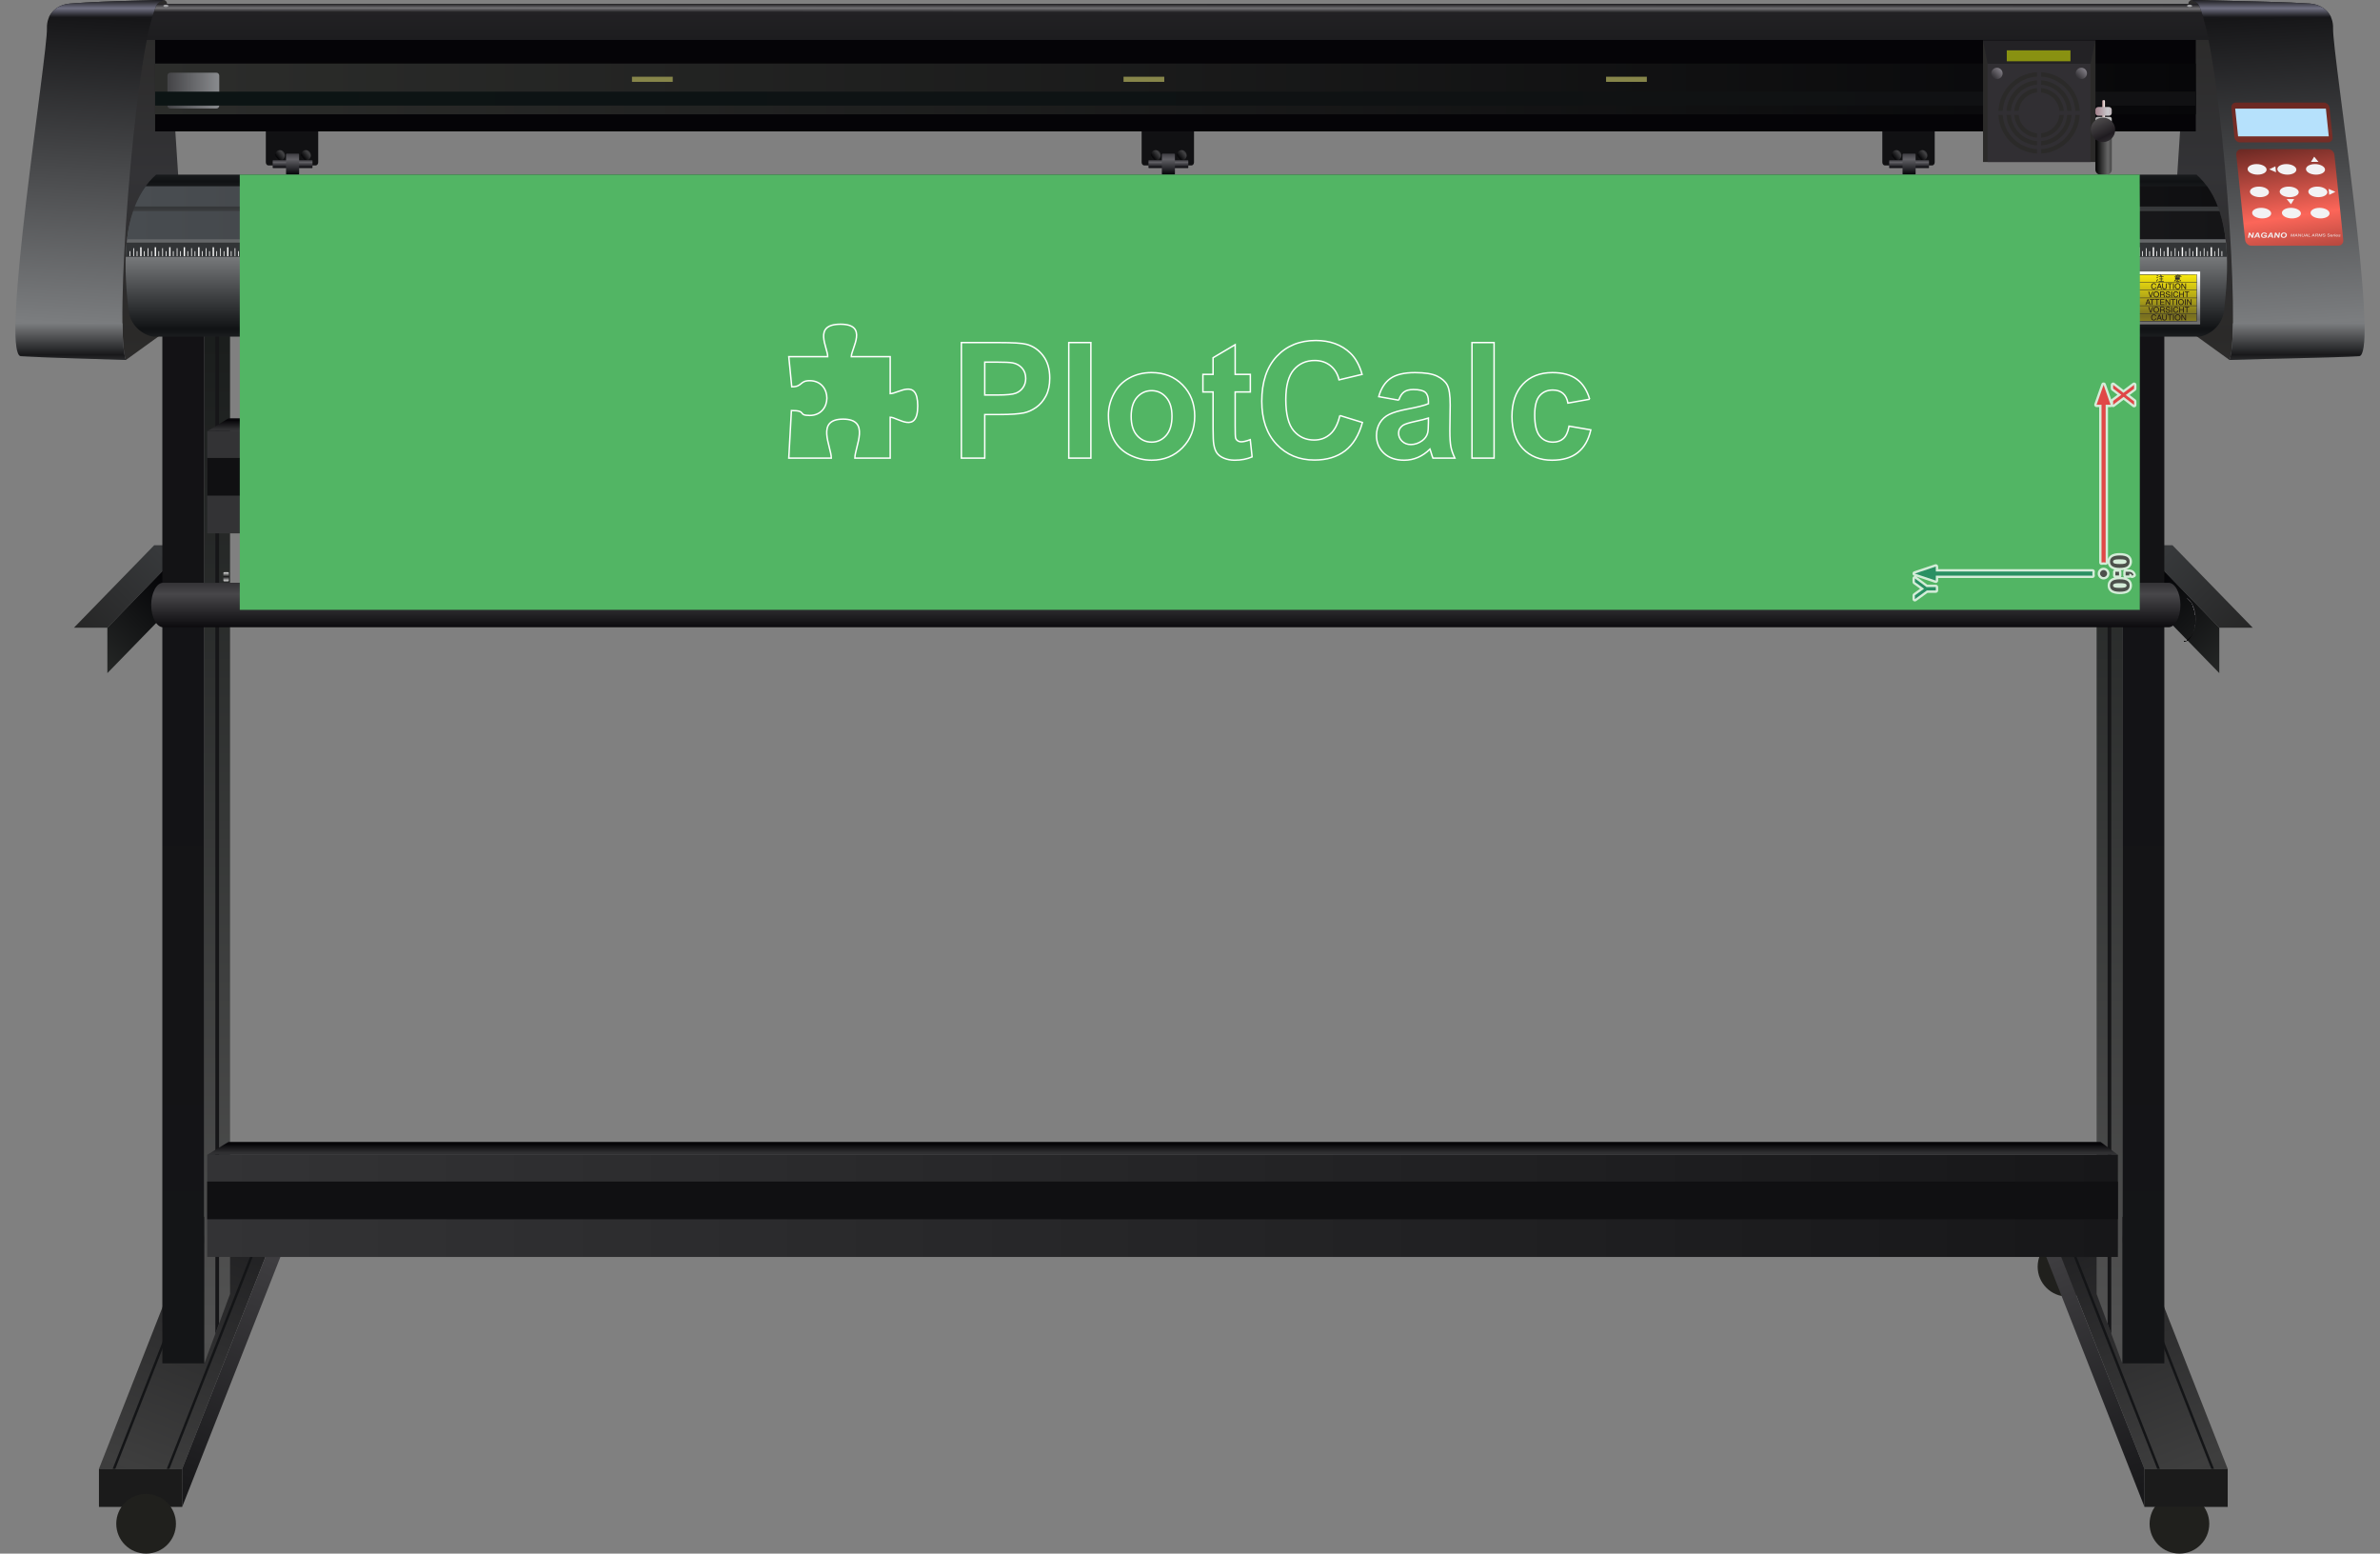 <!-- Creator: plotcalc.com 1000$ --><svg version="1.2" xmlns="http://www.w3.org/2000/svg" viewBox="-1450313 -120358 1640888 1070900" xmlns:xlink="http://www.w3.org/1999/xlink"><rect x="-1450313" y="-120358" width="1640888" height="1070900" fill="#808080" stroke="none"/><defs><linearGradient id="G1" x1="-1399338" x2="-1343980" y1="312324" y2="255450" spreadMethod="reflect" gradientUnits="userSpaceOnUse"><stop offset="0%" stop-color="rgba(38,38,38,1)"/><stop offset="100%" stop-color="rgba(55,57,59,1)"/></linearGradient><linearGradient id="G2" x1="-1376286" x2="-1320929" y1="343627" y2="286753" spreadMethod="reflect" gradientUnits="userSpaceOnUse"><stop offset="0%" stop-color="rgba(37,39,38,1)"/><stop offset="100%" stop-color="rgba(3,3,6,1)"/></linearGradient><linearGradient id="G3" x1="-1353405" x2="-1285126" y1="892121" y2="718403" spreadMethod="reflect" gradientUnits="userSpaceOnUse"><stop offset="0%" stop-color="rgba(62,62,62,1)"/><stop offset="100%" stop-color="rgba(31,31,33,1)"/></linearGradient><linearGradient id="G4" x1="-1338391" x2="-1338391" y1="819403" y2="105503" spreadMethod="reflect" gradientUnits="userSpaceOnUse"><stop offset="0%" stop-color="rgba(20,21,23,1)"/><stop offset="100%" stop-color="rgba(19,18,21,1)"/></linearGradient><linearGradient id="G5" x1="-1291704" x2="-1291704" y1="798936" y2="104204" spreadMethod="reflect" gradientUnits="userSpaceOnUse"><stop offset="0%" stop-color="rgba(82,82,82,1)"/><stop offset="100%" stop-color="rgba(26,29,28,1)"/></linearGradient><linearGradient id="G6" x1="-1324718" x2="-1256439" y1="918353" y2="744635" spreadMethod="reflect" gradientUnits="userSpaceOnUse"><stop offset="0%" stop-color="rgba(22,22,24,1)"/><stop offset="100%" stop-color="rgba(63,62,65,1)"/></linearGradient><linearGradient id="G7" x1="102823" x2="47465" y1="312324" y2="255450" spreadMethod="reflect" gradientUnits="userSpaceOnUse"><stop offset="0%" stop-color="rgba(38,38,38,1)"/><stop offset="100%" stop-color="rgba(55,57,59,1)"/></linearGradient><linearGradient id="G8" x1="79772" x2="24414" y1="343627" y2="286753" spreadMethod="reflect" gradientUnits="userSpaceOnUse"><stop offset="0%" stop-color="rgba(37,39,38,1)"/><stop offset="100%" stop-color="rgba(3,3,6,1)"/></linearGradient><linearGradient id="G9" x1="56891" x2="-11389" y1="892121" y2="718403" spreadMethod="reflect" gradientUnits="userSpaceOnUse"><stop offset="0%" stop-color="rgba(62,62,62,1)"/><stop offset="100%" stop-color="rgba(31,31,33,1)"/></linearGradient><linearGradient id="G10" x1="41877" x2="41877" y1="819403" y2="105503" spreadMethod="reflect" gradientUnits="userSpaceOnUse"><stop offset="0%" stop-color="rgba(20,21,23,1)"/><stop offset="100%" stop-color="rgba(19,18,21,1)"/></linearGradient><linearGradient id="G11" x1="-4811" x2="-4811" y1="798936" y2="104204" spreadMethod="reflect" gradientUnits="userSpaceOnUse"><stop offset="0%" stop-color="rgba(82,82,82,1)"/><stop offset="100%" stop-color="rgba(26,29,28,1)"/></linearGradient><linearGradient id="G12" x1="28203" x2="-40076" y1="918353" y2="744635" spreadMethod="reflect" gradientUnits="userSpaceOnUse"><stop offset="0%" stop-color="rgba(22,22,24,1)"/><stop offset="100%" stop-color="rgba(63,62,65,1)"/></linearGradient><linearGradient id="G13" x1="-1341044" x2="-1341044" y1="110072" y2="0" spreadMethod="reflect" gradientUnits="userSpaceOnUse"><stop offset="0%" stop-color="rgba(43,42,41,1)"/><stop offset="100%" stop-color="rgba(51,51,54,1)"/></linearGradient><linearGradient id="G14" x1="64344" x2="64343" y1="110072" y2="0" spreadMethod="reflect" gradientUnits="userSpaceOnUse"><stop offset="0%" stop-color="rgba(43,42,41,1)"/><stop offset="100%" stop-color="rgba(51,51,54,1)"/></linearGradient><linearGradient id="G15" x1="-2738364" x2="-2738364" y1="106687" y2="55659" spreadMethod="reflect" gradientUnits="userSpaceOnUse"><stop offset="0%" stop-color="rgba(16,18,20,1)"/><stop offset="100%" stop-color="rgba(121,123,125,1)"/></linearGradient><linearGradient id="G16" x1="-1362726" x2="84118" y1="34819" y2="34819" spreadMethod="reflect" gradientUnits="userSpaceOnUse"><stop offset="0%" stop-color="rgba(72,76,80,1)"/><stop offset="100%" stop-color="rgba(21,21,23,1)"/></linearGradient><linearGradient id="G17" x1="-1357362" x2="78755" y1="14996" y2="14996" spreadMethod="reflect" gradientUnits="userSpaceOnUse"><stop offset="0%" stop-color="rgba(73,77,81,1)"/><stop offset="100%" stop-color="rgba(15,15,17,1)"/></linearGradient><linearGradient id="G18" x1="-2545" x2="-2545" y1="99765" y2="68239" spreadMethod="reflect" gradientUnits="userSpaceOnUse"><stop offset="0%" stop-color="rgba(102,102,102,1)"/><stop offset="100%" stop-color="rgba(254,254,254,1)"/></linearGradient><linearGradient id="G19" x1="21510" x2="21511" y1="97523" y2="68879" spreadMethod="reflect" gradientUnits="userSpaceOnUse"><stop offset="0%" stop-color="rgba(120,111,32,1)"/><stop offset="100%" stop-color="rgba(249,233,12,1)"/></linearGradient><linearGradient id="G20" x1="-1343362" x2="63562" y1="-59058" y2="-59058" spreadMethod="reflect" gradientUnits="userSpaceOnUse"><stop offset="0%" stop-color="rgba(44,45,43,1)"/><stop offset="100%" stop-color="rgba(7,7,9,1)"/></linearGradient><linearGradient id="G21" x1="-637601" x2="-634010" y1="-12167" y2="-15066" spreadMethod="reflect" gradientUnits="userSpaceOnUse"><stop offset="0%" stop-color="rgba(7,7,9,1)"/><stop offset="100%" stop-color="rgba(66,66,68,1)"/></linearGradient><linearGradient id="G22" x1="-655501" x2="-651910" y1="-12167" y2="-15066" spreadMethod="reflect" gradientUnits="userSpaceOnUse"><stop offset="0%" stop-color="rgba(7,7,9,1)"/><stop offset="100%" stop-color="rgba(66,66,68,1)"/></linearGradient><linearGradient id="G23" x1="-639316" x2="-639316" y1="-4530" y2="-8471" spreadMethod="reflect" gradientUnits="userSpaceOnUse"><stop offset="0%" stop-color="rgba(4,4,8,1)"/><stop offset="100%" stop-color="rgba(97,96,101,1)"/></linearGradient><linearGradient id="G24" x1="-642981" x2="-642981" y1="0" y2="-10530" spreadMethod="reflect" gradientUnits="userSpaceOnUse"><stop offset="0%" stop-color="rgba(4,4,8,1)"/><stop offset="100%" stop-color="rgba(97,96,101,1)"/></linearGradient><linearGradient id="G25" x1="-126929" x2="-123338" y1="-12167" y2="-15066" spreadMethod="reflect" gradientUnits="userSpaceOnUse"><stop offset="0%" stop-color="rgba(7,7,9,1)"/><stop offset="100%" stop-color="rgba(66,66,68,1)"/></linearGradient><linearGradient id="G26" x1="-144829" x2="-141238" y1="-12167" y2="-15066" spreadMethod="reflect" gradientUnits="userSpaceOnUse"><stop offset="0%" stop-color="rgba(7,7,9,1)"/><stop offset="100%" stop-color="rgba(66,66,68,1)"/></linearGradient><linearGradient id="G27" x1="-128644" x2="-128644" y1="-4530" y2="-8471" spreadMethod="reflect" gradientUnits="userSpaceOnUse"><stop offset="0%" stop-color="rgba(4,4,8,1)"/><stop offset="100%" stop-color="rgba(97,96,101,1)"/></linearGradient><linearGradient id="G28" x1="-132309" x2="-132309" y1="0" y2="-10530" spreadMethod="reflect" gradientUnits="userSpaceOnUse"><stop offset="0%" stop-color="rgba(4,4,8,1)"/><stop offset="100%" stop-color="rgba(97,96,101,1)"/></linearGradient><linearGradient id="G29" x1="-1241422" x2="-1237832" y1="-12167" y2="-15066" spreadMethod="reflect" gradientUnits="userSpaceOnUse"><stop offset="0%" stop-color="rgba(7,7,9,1)"/><stop offset="100%" stop-color="rgba(66,66,68,1)"/></linearGradient><linearGradient id="G30" x1="-1259322" x2="-1255731" y1="-12167" y2="-15066" spreadMethod="reflect" gradientUnits="userSpaceOnUse"><stop offset="0%" stop-color="rgba(7,7,9,1)"/><stop offset="100%" stop-color="rgba(66,66,68,1)"/></linearGradient><linearGradient id="G31" x1="-1243138" x2="-1243137" y1="-4530" y2="-8471" spreadMethod="reflect" gradientUnits="userSpaceOnUse"><stop offset="0%" stop-color="rgba(4,4,8,1)"/><stop offset="100%" stop-color="rgba(97,96,101,1)"/></linearGradient><linearGradient id="G32" x1="-1246802" x2="-1246802" y1="0" y2="-10530" spreadMethod="reflect" gradientUnits="userSpaceOnUse"><stop offset="0%" stop-color="rgba(4,4,8,1)"/><stop offset="100%" stop-color="rgba(97,96,101,1)"/></linearGradient><linearGradient id="G33" x1="-1334883" x2="-1299143" y1="-57892" y2="-57892" spreadMethod="reflect" gradientUnits="userSpaceOnUse"><stop offset="0%" stop-color="rgba(67,67,70,1)"/><stop offset="100%" stop-color="rgba(137,139,142,1)"/></linearGradient><linearGradient id="G34" x1="-1343362" x2="63562" y1="-52379" y2="-52379" spreadMethod="reflect" gradientUnits="userSpaceOnUse"><stop offset="0%" stop-color="rgba(12,20,20,1)"/><stop offset="100%" stop-color="rgba(17,17,19,1)"/></linearGradient><linearGradient id="G35" x1="-1331756" x2="-1331755" y1="-93625" y2="-111919" spreadMethod="reflect" gradientUnits="userSpaceOnUse"><stop offset="0%" stop-color="rgba(29,29,31,1)"/><stop offset="100%" stop-color="rgba(34,33,36,1)"/></linearGradient><linearGradient id="G36" x1="-1339177" x2="-1339176" y1="-111981" y2="-114873" spreadMethod="reflect" gradientUnits="userSpaceOnUse"><stop offset="0%" stop-color="rgba(33,32,35,1)"/><stop offset="100%" stop-color="rgba(114,113,116,1)"/></linearGradient><linearGradient id="G37" x1="126070" x2="114690" y1="102544" y2="-108420" spreadMethod="reflect" gradientUnits="userSpaceOnUse"><stop offset="0%" stop-color="rgba(123,125,127,1)"/><stop offset="100%" stop-color="rgba(22,22,24,1)"/></linearGradient><linearGradient id="G38" x1="99175" x2="99174" y1="-108420" y2="-114621" spreadMethod="reflect" gradientUnits="userSpaceOnUse"><stop offset="0%" stop-color="rgba(22,22,24,1)"/><stop offset="100%" stop-color="rgba(112,112,130,1)"/></linearGradient><linearGradient id="G39" x1="125808" x2="125808" y1="124214" y2="102544" spreadMethod="reflect" gradientUnits="userSpaceOnUse"><stop offset="0%" stop-color="rgba(25,25,27,1)"/><stop offset="100%" stop-color="rgba(123,125,127,1)"/></linearGradient><linearGradient id="G40" x1="98098" x2="90344" y1="33507" y2="-19845" spreadMethod="reflect" gradientUnits="userSpaceOnUse"><stop offset="0%" stop-color="rgba(252,102,89,1)"/><stop offset="100%" stop-color="rgba(99,37,32,1)"/></linearGradient><linearGradient id="G41" x1="90289" x2="89159" y1="-27425" y2="-59821" spreadMethod="reflect" gradientUnits="userSpaceOnUse"><stop offset="0%" stop-color="rgba(122,47,40,1)"/><stop offset="100%" stop-color="rgba(99,37,32,1)"/></linearGradient><linearGradient id="G42" x1="-1402770" x2="-1391390" y1="102544" y2="-108420" spreadMethod="reflect" gradientUnits="userSpaceOnUse"><stop offset="0%" stop-color="rgba(123,125,127,1)"/><stop offset="100%" stop-color="rgba(22,22,24,1)"/></linearGradient><linearGradient id="G43" x1="-1375875" x2="-1375875" y1="-108420" y2="-114621" spreadMethod="reflect" gradientUnits="userSpaceOnUse"><stop offset="0%" stop-color="rgba(22,22,24,1)"/><stop offset="100%" stop-color="rgba(112,112,130,1)"/></linearGradient><linearGradient id="G44" x1="-1402509" x2="-1402509" y1="124214" y2="102544" spreadMethod="reflect" gradientUnits="userSpaceOnUse"><stop offset="0%" stop-color="rgba(25,25,27,1)"/><stop offset="100%" stop-color="rgba(123,125,127,1)"/></linearGradient><linearGradient id="G45" x1="-1307463" x2="9865" y1="710857" y2="710857" spreadMethod="reflect" gradientUnits="userSpaceOnUse"><stop offset="0%" stop-color="rgba(51,51,53,1)"/><stop offset="100%" stop-color="rgba(23,23,25,1)"/></linearGradient><linearGradient id="G46" x1="-1241860" x2="-1241860" y1="674546" y2="667984" spreadMethod="reflect" gradientUnits="userSpaceOnUse"><stop offset="0%" stop-color="rgba(50,50,52,1)"/><stop offset="100%" stop-color="rgba(5,4,7,1)"/></linearGradient><linearGradient id="G47" x1="-1307463" x2="9865" y1="212087" y2="212087" spreadMethod="reflect" gradientUnits="userSpaceOnUse"><stop offset="0%" stop-color="rgba(51,51,53,1)"/><stop offset="100%" stop-color="rgba(23,23,25,1)"/></linearGradient><linearGradient id="G48" x1="-1241860" x2="-1241860" y1="175777" y2="169215" spreadMethod="reflect" gradientUnits="userSpaceOnUse"><stop offset="0%" stop-color="rgba(50,50,52,1)"/><stop offset="100%" stop-color="rgba(5,4,7,1)"/></linearGradient><linearGradient id="G49" x1="-1238241" x2="-1238241" y1="312025" y2="289197" spreadMethod="reflect" gradientUnits="userSpaceOnUse"><stop offset="0%" stop-color="rgba(12,11,14,1)"/><stop offset="100%" stop-color="rgba(72,71,74,1)"/></linearGradient><linearGradient id="G50" x1="-658167" x2="-658164" y1="322035" y2="299208" spreadMethod="reflect" gradientUnits="userSpaceOnUse"><stop offset="0%" stop-color="rgba(0,0,0,1)"/><stop offset="100%" stop-color="rgba(92,90,94,1)"/></linearGradient><linearGradient id="G51" x1="-1296312" x2="-1296312" y1="277171" y2="273982" spreadMethod="reflect" gradientUnits="userSpaceOnUse"><stop offset="0%" stop-color="rgba(22,22,23,1)"/><stop offset="100%" stop-color="rgba(224,224,224,1)"/></linearGradient><linearGradient id="G52" x1="-3898" x2="-3898" y1="277171" y2="273982" spreadMethod="reflect" gradientUnits="userSpaceOnUse"><stop offset="0%" stop-color="rgba(22,22,23,1)"/><stop offset="100%" stop-color="rgba(224,224,224,1)"/></linearGradient><linearGradient id="G53" x1="-968" x2="514" y1="-42233" y2="-42233" spreadMethod="reflect" gradientUnits="userSpaceOnUse"><stop offset="0%" stop-color="rgba(165,130,134,1)"/><stop offset="100%" stop-color="rgba(243,231,227,1)"/></linearGradient><linearGradient id="G54" x1="-5635" x2="2993" y1="-19687" y2="-19687" spreadMethod="reflect" gradientUnits="userSpaceOnUse"><stop offset="0%" stop-color="rgba(0,0,0,1)"/><stop offset="100%" stop-color="rgba(102,102,102,1)"/></linearGradient><linearGradient id="G55" x1="-5635" x2="2993" y1="-37722" y2="-37722" spreadMethod="reflect" gradientUnits="userSpaceOnUse"><stop offset="0%" stop-color="rgba(173,173,173,1)"/><stop offset="100%" stop-color="rgba(196,196,196,1)"/></linearGradient><linearGradient id="G56" x1="-5635" x2="2993" y1="-43599" y2="-43599" spreadMethod="reflect" gradientUnits="userSpaceOnUse"><stop offset="0%" stop-color="rgba(165,130,140,1)"/><stop offset="100%" stop-color="rgba(200,199,202,1)"/></linearGradient><linearGradient id="G57" x1="1634" x2="-5634" y1="-26655" y2="-41206" spreadMethod="reflect" gradientUnits="userSpaceOnUse"><stop offset="0%" stop-color="rgba(31,27,32,1)"/><stop offset="100%" stop-color="rgba(89,87,87,1)"/></linearGradient><linearGradient id="G58" x1="-76825" x2="-70739" y1="-67262" y2="-73348" spreadMethod="reflect" gradientUnits="userSpaceOnUse"><stop offset="0%" stop-color="rgba(49,47,51,1)"/><stop offset="100%" stop-color="rgba(136,132,140,1)"/></linearGradient><linearGradient id="G59" x1="-18648" x2="-12562" y1="-67262" y2="-73348" spreadMethod="reflect" gradientUnits="userSpaceOnUse"><stop offset="0%" stop-color="rgba(49,47,51,1)"/><stop offset="100%" stop-color="rgba(136,132,140,1)"/></linearGradient><linearGradient id="GS1" x1="0" x2="0" y1="0" y2="25000" gradientUnits="userSpaceOnUse"><stop offset="25%" stop-color="rgba(0,0,0,.2)"/><stop offset="100%" stop-color="rgba(0,0,0,0)"/></linearGradient><linearGradient id="GS2" x1="0" x2="0" y1="300000" y2="100000" gradientUnits="userSpaceOnUse"><stop offset="0%" stop-color="rgba(0,0,0,.1)"/><stop offset="100%" stop-color="rgba(0,0,0,0)"/></linearGradient></defs><path id="theMotionPath" d="M0 0H-1260000H0" /><g><path fill="url(#G1)" d="m-1343980 255450h23051l-55357 56874h-23052z"/><path fill="url(#G2)" d="m-1376286 312324l55357-56874v31303l-55357 56874z"/><path fill="url(#G3)" d="m-1382093 892121h57375l68279-173718h-57375z"/><path fill="rgba(20,21,23,1)" d="m-1372635 892121h1832l68279-173718h-1832z"/><path fill="rgba(20,21,23,1)" d="m-1335336 892121h1831l68280-173718h-1832z"/><path fill="url(#G4)" d="m-1338391 104205h28973v715198h-28973z"/><path fill="url(#G5)" d="m-1291704 56382l-17714 47823v715198l17714-47823z"/><path fill="rgba(22,22,24,1)" d="m-1299285 76848l-2552 6890v715198l2552-6890z"/><path fill="rgba(27,27,27,1)" d="m-1382093 892121h57375v26232h-57375z"/><path fill="url(#G6)" d="m-1256439 718403l-68279 173718v26232l68279-173718z"/><path fill="rgba(32,32,29,1)" d="m-24881 773357c-11364 0-20576-9212-20576-20575 0-11363 9212-20575 20576-20575 11363 0 20575 9212 20575 20575 0 11363-9212 20575-20575 20575"/><path fill="rgba(32,32,29,1)" d="m52291 950542c-11363 0-20575-9212-20575-20575 0-11363 9212-20575 20575-20575 11363 0 20575 9212 20575 20575 0 11363-9212 20575-20575 20575"/><path fill="rgba(32,32,29,1)" d="m-1349585 950542c-11364 0-20576-9212-20576-20575 0-11363 9212-20575 20576-20575 11363 0 20575 9212 20575 20575 0 11363-9212 20575-20575 20575"/><path fill="url(#G7)" d="m47465 255450h-23051l55358 56874h23051z"/><path fill="url(#G8)" d="m79772 312324l-55358-56874v31303l55358 56874z"/><path fill="url(#G9)" d="m85578 892121h-57375l-68279-173718h57375z"/><path fill="rgba(20,21,23,1)" d="m76121 892121h-1832l-68280-173718h1832z"/><path fill="rgba(20,21,23,1)" d="m38822 892121h-1832l-68279-173718h1832z"/><path fill="url(#G10)" d="m41877 104205h-28974v715198h28974z"/><path fill="url(#G11)" d="m-4811 56382l17714 47823v715198l-17714-47823z"/><path fill="rgba(22,22,24,1)" d="m2770 76848l2552 6890v715198l-2552-6890z"/><path fill="rgba(27,27,27,1)" d="m85578 892121h-57375v26232h57375z"/><path fill="url(#G12)" d="m-40076 718403l68279 173718v26232l-68279-173718z"/><path fill="url(#G13)" d="m-1383885 118349l20379 9418 42372-30565-14086-215520c-79-1059-1459-1990-2031-2040l-11445 3738-46188 113476z"/><path fill="url(#G14)" d="m107184 118349l-20378 9418-42373-30565 14086-215520c79-1059 1459-1990 2031-2040l11446 3738 46188 113476z"/><path fill="url(#G15)" d="m-1344094 111682c-4961-90-16260-5725-17642-18455-2466-22713-7246-69777 19078-93227 43675 0 1363034 0 1406709 0 26324 23450 21544 70514 19078 93227-1382 12730-12681 18365-17642 18455-44632 0-1364949 0-1409581 0"/><path fill="url(#G16)" d="m-1362726 44510c799-6593 2133-13159 4224-19382h1438397c2091 6223 3425 12789 4223 19382z"/><path fill="url(#G17)" d="m-1357362 21968c1922-4971 4373-9676 7473-13944h1421171c3100 4268 5551 8973 7473 13944z"/><path fill="rgba(50,52,54,1)" d="m-1363629 56694c114-3252 318-6543 639-9838h1447373c321 3295 525 6586 639 9838z"/><path fill="rgba(5,4,7,1)" d="m-1343362-29791h1406924v-71440h-1406924z"/><path fill="rgba(254,254,254,1)" d="m-934302 56247h936v-6184h-936zm-4787 0h509v-5541h-509zm-2614 0h509v-3486h-509zm4982 0h509v-3486h-509zm12419 0h936v-6184h-936zm-4787 0h509v-5541h-509zm-2614 0h509v-3486h-509zm4982 0h509v-3486h-509zm-27548 0h935v-6184h-935zm-4787 0h509v-5541h-509zm-2614 0h509v-3486h-509zm4982 0h509v-3486h-509zm12419 0h935v-6184h-935zm-4787 0h509v-5541h-509zm-2614 0h509v-3486h-509zm4982 0h509v-3486h-509zm52326 0h935v-6184h-935zm-4787 0h509v-5541h-509zm-2614 0h509v-3486h-509zm4982 0h509v-3486h-509zm12419 0h935v-6184h-935zm-4787 0h509v-5541h-509zm-2614 0h509v-3486h-509zm4982 0h509v-3486h-509zm-27549 0h936v-6184h-936zm-4786 0h509v-5541h-509zm-2614 0h509v-3486h-509zm4981 0h509v-3486h-509zm12419 0h936v-6184h-936zm-4786 0h509v-5541h-509zm-2614 0h509v-3486h-509zm4981 0h509v-3486h-509zm-107419 0h936v-6184h-936zm-4786 0h509v-5541h-509zm-2614 0h509v-3486h-509zm4981 0h510v-3486h-510zm12419 0h936v-6184h-936zm-4786 0h509v-5541h-509zm-2614 0h509v-3486h-509zm4981 0h510v-3486h-510zm-27548 0h936v-6184h-936zm-4786 0h509v-5541h-509zm-2614 0h509v-3486h-509zm4981 0h509v-3486h-509zm12419 0h936v-6184h-936zm-4786 0h509v-5541h-509zm-2614 0h509v-3486h-509zm4981 0h509v-3486h-509zm52326 0h936v-6184h-936zm-4787 0h509v-5541h-509zm-2614 0h509v-3486h-509zm4982 0h509v-3486h-509zm12419 0h936v-6184h-936zm-4787 0h509v-5541h-509zm-2614 0h509v-3486h-509zm4982 0h509v-3486h-509zm-27548 0h935v-6184h-935zm-4787 0h509v-5541h-509zm-2614 0h509v-3486h-509zm4982 0h509v-3486h-509zm12419 0h935v-6184h-935zm-4787 0h509v-5541h-509zm-2614 0h509v-3486h-509zm4982 0h509v-3486h-509zm212002 0h936v-6184h-936zm-4787 0h509v-5541h-509zm-2614 0h509v-3486h-509zm4982 0h509v-3486h-509zm12419 0h936v-6184h-936zm-4787 0h509v-5541h-509zm-2614 0h509v-3486h-509zm4982 0h509v-3486h-509zm-27549 0h936v-6184h-936zm-4786 0h509v-5541h-509zm-2614 0h509v-3486h-509zm4982 0h509v-3486h-509zm12418 0h936v-6184h-936zm-4786 0h509v-5541h-509zm-2614 0h509v-3486h-509zm4982 0h509v-3486h-509zm52325 0h936v-6184h-936zm-4786 0h509v-5541h-509zm-2614 0h509v-3486h-509zm4982 0h509v-3486h-509zm12418 0h936v-6184h-936zm-4786 0h509v-5541h-509zm-2614 0h509v-3486h-509zm4982 0h509v-3486h-509zm-27549 0h936v-6184h-936zm-4787 0h509v-5541h-509zm-2613 0h508v-3486h-508zm4981 0h509v-3486h-509zm12419 0h936v-6184h-936zm-4787 0h509v-5541h-509zm-2613 0h508v-3486h-508zm4981 0h509v-3486h-509zm-107419 0h936v-6184h-936zm-4786 0h509v-5541h-509zm-2614 0h509v-3486h-509zm4981 0h509v-3486h-509zm12419 0h936v-6184h-936zm-4786 0h509v-5541h-509zm-2614 0h509v-3486h-509zm4981 0h509v-3486h-509zm-27548 0h936v-6184h-936zm-4787 0h509v-5541h-509zm-2614 0h509v-3486h-509zm4982 0h509v-3486h-509zm12419 0h936v-6184h-936zm-4787 0h509v-5541h-509zm-2614 0h509v-3486h-509zm4982 0h509v-3486h-509zm52326 0h936v-6184h-936zm-4787 0h509v-5541h-509zm-2614 0h509v-3486h-509zm4982 0h509v-3486h-509zm12419 0h936v-6184h-936zm-4787 0h509v-5541h-509zm-2614 0h509v-3486h-509zm4982 0h509v-3486h-509zm-27548 0h935v-6184h-935zm-4787 0h509v-5541h-509zm-2614 0h509v-3486h-509zm4982 0h509v-3486h-509zm12419 0h935v-6184h-935zm-4787 0h509v-5541h-509zm-2614 0h509v-3486h-509zm4982 0h509v-3486h-509zm-426840 0h935v-6184h-935zm-4787 0h509v-5541h-509zm-2614 0h509v-3486h-509zm4982 0h509v-3486h-509zm12419 0h935v-6184h-935zm-4787 0h509v-5541h-509zm-2614 0h509v-3486h-509zm4982 0h509v-3486h-509zm-27549 0h936v-6184h-936zm-4786 0h509v-5541h-509zm-2614 0h509v-3486h-509zm4981 0h509v-3486h-509zm12419 0h936v-6184h-936zm-4786 0h509v-5541h-509zm-2614 0h509v-3486h-509zm4981 0h509v-3486h-509zm52326 0h936v-6184h-936zm-4786 0h509v-5541h-509zm-2614 0h509v-3486h-509zm4981 0h509v-3486h-509zm12419 0h936v-6184h-936zm-4786 0h509v-5541h-509zm-2614 0h509v-3486h-509zm4981 0h509v-3486h-509zm-27548 0h936v-6184h-936zm-4787 0h509v-5541h-509zm-2614 0h509v-3486h-509zm4982 0h509v-3486h-509zm12419 0h936v-6184h-936zm-4787 0h509v-5541h-509zm-2614 0h509v-3486h-509zm4982 0h509v-3486h-509zm-107419 0h936v-6184h-936zm-4787 0h509v-5541h-509zm-2614 0h509v-3486h-509zm4982 0h509v-3486h-509zm12419 0h936v-6184h-936zm-4787 0h509v-5541h-509zm-2614 0h509v-3486h-509zm4982 0h509v-3486h-509zm-27548 0h936v-6184h-936zm-4787 0h509v-5541h-509zm-2614 0h509v-3486h-509zm4982 0h509v-3486h-509zm12419 0h936v-6184h-936zm-4787 0h509v-5541h-509zm-2614 0h509v-3486h-509zm4982 0h509v-3486h-509zm52326 0h935v-6184h-935zm-4787 0h509v-5541h-509zm-2614 0h509v-3486h-509zm4982 0h509v-3486h-509zm12419 0h935v-6184h-935zm-4787 0h509v-5541h-509zm-2614 0h509v-3486h-509zm4982 0h509v-3486h-509zm-27549 0h936v-6184h-936zm-4786 0h509v-5541h-509zm-2614 0h509v-3486h-509zm4982 0h508v-3486h-508zm12418 0h936v-6184h-936zm-4786 0h509v-5541h-509zm-2614 0h509v-3486h-509zm4982 0h508v-3486h-508zm212002 0h935v-6184h-935zm-4787 0h509v-5541h-509zm-2614 0h509v-3486h-509zm4982 0h509v-3486h-509zm12419 0h935v-6184h-935zm-4787 0h509v-5541h-509zm-2614 0h509v-3486h-509zm4982 0h509v-3486h-509zm-27549 0h936v-6184h-936zm-4786 0h509v-5541h-509zm-2614 0h509v-3486h-509zm4981 0h509v-3486h-509zm12419 0h936v-6184h-936zm-4786 0h509v-5541h-509zm-2614 0h509v-3486h-509zm4981 0h509v-3486h-509zm52326 0h936v-6184h-936zm-4786 0h509v-5541h-509zm-2614 0h509v-3486h-509zm4981 0h509v-3486h-509zm12419 0h936v-6184h-936zm-4786 0h509v-5541h-509zm-2614 0h509v-3486h-509zm4981 0h509v-3486h-509zm-27548 0h936v-6184h-936zm-4787 0h509v-5541h-509zm-2614 0h509v-3486h-509zm4982 0h509v-3486h-509zm12419 0h936v-6184h-936zm-4787 0h509v-5541h-509zm-2614 0h509v-3486h-509zm4982 0h509v-3486h-509zm-107419 0h936v-6184h-936zm-4787 0h509v-5541h-509zm-2614 0h509v-3486h-509zm4982 0h509v-3486h-509zm12419 0h936v-6184h-936zm-4787 0h509v-5541h-509zm-2614 0h509v-3486h-509zm4982 0h509v-3486h-509zm-27548 0h935v-6184h-935zm-4787 0h509v-5541h-509zm-2614 0h509v-3486h-509zm4982 0h509v-3486h-509zm12419 0h935v-6184h-935zm-4787 0h509v-5541h-509zm-2614 0h509v-3486h-509zm4982 0h509v-3486h-509zm52326 0h935v-6184h-935zm-4787 0h509v-5541h-509zm-2614 0h509v-3486h-509zm4982 0h509v-3486h-509zm12419 0h935v-6184h-935zm-4787 0h509v-5541h-509zm-2614 0h509v-3486h-509zm4982 0h509v-3486h-509zm-27549 0h936v-6184h-936zm-4786 0h509v-5541h-509zm-2614 0h509v-3486h-509zm4981 0h509v-3486h-509zm12419 0h936v-6184h-936zm-4786 0h509v-5541h-509zm-2614 0h509v-3486h-509zm4981 0h509v-3486h-509zm851010 0h935v-6184h-935zm-4787 0h509v-5541h-509zm-2614 0h509v-3486h-509zm4982 0h509v-3486h-509zm12419 0h935v-6184h-935zm-4787 0h509v-5541h-509zm-2614 0h509v-3486h-509zm4982 0h509v-3486h-509zm-27549 0h936v-6184h-936zm-4786 0h509v-5541h-509zm-2614 0h509v-3486h-509zm4981 0h509v-3486h-509zm12419 0h936v-6184h-936zm-4786 0h509v-5541h-509zm-2614 0h509v-3486h-509zm4981 0h509v-3486h-509zm52326 0h936v-6184h-936zm-4786 0h508v-5541h-508zm-2615 0h510v-3486h-510zm4982 0h509v-3486h-509zm12419 0h936v-6184h-936zm-4787 0h510v-5541h-510zm-2614 0h510v-3486h-510zm4982 0h509v-3486h-509zm-27548 0h936v-6184h-936zm-4787 0h509v-5541h-509zm-2614 0h509v-3486h-509zm4982 0h509v-3486h-509zm12419 0h936v-6184h-936zm-4787 0h509v-5541h-509zm-2614 0h509v-3486h-509zm4982 0h509v-3486h-509zm-107419 0h936v-6184h-936zm-4787 0h509v-5541h-509zm-2614 0h509v-3486h-509zm4982 0h509v-3486h-509zm12419 0h936v-6184h-936zm-4787 0h509v-5541h-509zm-2614 0h509v-3486h-509zm4982 0h509v-3486h-509zm-27548 0h936v-6184h-936zm-4787 0h509v-5541h-509zm-2614 0h509v-3486h-509zm4982 0h509v-3486h-509zm12419 0h936v-6184h-936zm-4787 0h509v-5541h-509zm-2614 0h509v-3486h-509zm4982 0h509v-3486h-509zm52326 0h935v-6184h-935zm-4787 0h509v-5541h-509zm-2614 0h509v-3486h-509zm4982 0h509v-3486h-509zm12419 0h935v-6184h-935zm-4787 0h509v-5541h-509zm-2614 0h509v-3486h-509zm4982 0h509v-3486h-509zm-27549 0h936v-6184h-936zm-4786 0h509v-5541h-509zm-2614 0h509v-3486h-509zm4981 0h509v-3486h-509zm12419 0h936v-6184h-936zm-4786 0h509v-5541h-509zm-2614 0h509v-3486h-509zm4981 0h509v-3486h-509zm212002 0h936v-6184h-936zm-4786 0h509v-5541h-509zm-2614 0h509v-3486h-509zm4981 0h510v-3486h-510zm12419 0h936v-6184h-936zm-4786 0h509v-5541h-509zm-2614 0h509v-3486h-509zm4981 0h510v-3486h-510zm-27548 0h936v-6184h-936zm-4786 0h508v-5541h-508zm-2614 0h508v-3486h-508zm4981 0h509v-3486h-509zm12419 0h936v-6184h-936zm-4786 0h508v-5541h-508zm-2614 0h508v-3486h-508zm4981 0h509v-3486h-509zm52326 0h936v-6184h-936zm-4787 0h509v-5541h-509zm-2614 0h509v-3486h-509zm4982 0h509v-3486h-509zm12419 0h936v-6184h-936zm-4787 0h509v-5541h-509zm-2614 0h509v-3486h-509zm4982 0h509v-3486h-509zm-27548 0h936v-6184h-936zm-4787 0h509v-5541h-509zm-2614 0h509v-3486h-509zm4982 0h509v-3486h-509zm12419 0h936v-6184h-936zm-4787 0h509v-5541h-509zm-2614 0h509v-3486h-509zm4982 0h509v-3486h-509zm-107419 0h936v-6184h-936zm-4787 0h509v-5541h-509zm-2614 0h509v-3486h-509zm4982 0h509v-3486h-509zm12419 0h936v-6184h-936zm-4787 0h509v-5541h-509zm-2614 0h509v-3486h-509zm4982 0h509v-3486h-509zm-27548 0h935v-6184h-935zm-4787 0h509v-5541h-509zm-2614 0h509v-3486h-509zm4982 0h509v-3486h-509zm12419 0h935v-6184h-935zm-4787 0h509v-5541h-509zm-2614 0h509v-3486h-509zm4982 0h509v-3486h-509zm52326 0h935v-6184h-935zm-4787 0h509v-5541h-509zm-2614 0h509v-3486h-509zm4982 0h509v-3486h-509zm12419 0h935v-6184h-935zm-4787 0h509v-5541h-509zm-2614 0h509v-3486h-509zm4982 0h509v-3486h-509zm-27549 0h936v-6184h-936zm-4786 0h509v-5541h-509zm-2614 0h509v-3486h-509zm4981 0h509v-3486h-509zm12419 0h936v-6184h-936zm-4786 0h509v-5541h-509zm-2614 0h509v-3486h-509zm4981 0h509v-3486h-509zm-426840 0h936v-6184h-936zm-4786 0h509v-5541h-509zm-2614 0h509v-3486h-509zm4981 0h509v-3486h-509zm12419 0h936v-6184h-936zm-4786 0h509v-5541h-509zm-2614 0h509v-3486h-509zm4981 0h509v-3486h-509zm-27548 0h936v-6184h-936zm-4787 0h509v-5541h-509zm-2614 0h509v-3486h-509zm4982 0h509v-3486h-509zm12419 0h936v-6184h-936zm-4787 0h509v-5541h-509zm-2614 0h509v-3486h-509zm4982 0h509v-3486h-509zm52326 0h936v-6184h-936zm-4787 0h509v-5541h-509zm-2614 0h509v-3486h-509zm4982 0h509v-3486h-509zm12419 0h936v-6184h-936zm-4787 0h509v-5541h-509zm-2614 0h509v-3486h-509zm4982 0h509v-3486h-509zm-27548 0h935v-6184h-935zm-4787 0h509v-5541h-509zm-2614 0h509v-3486h-509zm4982 0h509v-3486h-509zm12419 0h935v-6184h-935zm-4787 0h509v-5541h-509zm-2614 0h509v-3486h-509zm4982 0h509v-3486h-509zm-107419 0h936v-6184h-936zm-4787 0h509v-5541h-509zm-2614 0h509v-3486h-509zm4982 0h509v-3486h-509zm12419 0h936v-6184h-936zm-4787 0h509v-5541h-509zm-2614 0h509v-3486h-509zm4982 0h509v-3486h-509zm-27549 0h936v-6184h-936zm-4786 0h509v-5541h-509zm-2614 0h509v-3486h-509zm4982 0h509v-3486h-509zm12418 0h936v-6184h-936zm-4786 0h509v-5541h-509zm-2614 0h509v-3486h-509zm4982 0h509v-3486h-509zm52325 0h936v-6184h-936zm-4786 0h509v-5541h-509zm-2614 0h509v-3486h-509zm4981 0h509v-3486h-509zm12419 0h936v-6184h-936zm-4786 0h509v-5541h-509zm-2614 0h509v-3486h-509zm4981 0h509v-3486h-509zm-27548 0h936v-6184h-936zm-4787 0h509v-5541h-509zm-2614 0h509v-3486h-509zm4982 0h509v-3486h-509zm12419 0h936v-6184h-936zm-4787 0h509v-5541h-509zm-2614 0h509v-3486h-509zm4982 0h509v-3486h-509zm212002 0h936v-6184h-936zm-4787 0h509v-5541h-509zm-2613 0h509v-3486h-509zm4981 0h509v-3486h-509zm12419 0h936v-6184h-936zm-4787 0h509v-5541h-509zm-2613 0h509v-3486h-509zm4981 0h509v-3486h-509zm-27548 0h936v-6184h-936zm-4787 0h509v-5541h-509zm-2614 0h509v-3486h-509zm4982 0h509v-3486h-509zm12419 0h936v-6184h-936zm-4787 0h509v-5541h-509zm-2614 0h509v-3486h-509zm4982 0h509v-3486h-509zm52326 0h936v-6184h-936zm-4787 0h509v-5541h-509zm-2614 0h509v-3486h-509zm4982 0h509v-3486h-509zm12419 0h936v-6184h-936zm-4787 0h509v-5541h-509zm-2614 0h509v-3486h-509zm4982 0h509v-3486h-509zm-27549 0h936v-6184h-936zm-4786 0h509v-5541h-509zm-2614 0h509v-3486h-509zm4982 0h509v-3486h-509zm12418 0h936v-6184h-936zm-4786 0h509v-5541h-509zm-2614 0h509v-3486h-509zm4982 0h509v-3486h-509zm-107419 0h935v-6184h-935zm-4787 0h509v-5541h-509zm-2614 0h509v-3486h-509zm4982 0h509v-3486h-509zm12419 0h935v-6184h-935zm-4787 0h509v-5541h-509zm-2614 0h509v-3486h-509zm4982 0h509v-3486h-509zm-27549 0h936v-6184h-936zm-4786 0h509v-5541h-509zm-2614 0h509v-3486h-509zm4981 0h509v-3486h-509zm12419 0h936v-6184h-936zm-4786 0h509v-5541h-509zm-2614 0h509v-3486h-509zm4981 0h509v-3486h-509zm52326 0h936v-6184h-936zm-4786 0h509v-5541h-509zm-2614 0h509v-3486h-509zm4981 0h509v-3486h-509zm12419 0h936v-6184h-936zm-4786 0h509v-5541h-509zm-2614 0h509v-3486h-509zm4981 0h509v-3486h-509zm-27548 0h936v-6184h-936zm-4787 0h509v-5541h-509zm-2614 0h509v-3486h-509zm4982 0h509v-3486h-509zm12419 0h936v-6184h-936zm-4787 0h509v-5541h-509zm-2614 0h509v-3486h-509zm4982 0h509v-3486h-509zm531513 0h936v-6184h-936zm-4787 0h509v-5541h-509zm-2614 0h509v-3486h-509zm4982 0h509v-3486h-509zm12419 0h936v-6184h-936zm-4787 0h509v-5541h-509zm-2614 0h509v-3486h-509zm4982 0h509v-3486h-509zm-27549 0h936v-6184h-936zm-4786 0h509v-5541h-509zm-2614 0h509v-3486h-509zm4982 0h509v-3486h-509zm12419 0h935v-6184h-935zm-4787 0h509v-5541h-509zm-2614 0h509v-3486h-509zm4982 0h509v-3486h-509zm52325 0h936v-6184h-936zm-4786 0h509v-5541h-509zm-2614 0h509v-3486h-509zm4982 0h509v-3486h-509zm12418 0h936v-6184h-936zm-4786 0h509v-5541h-509zm-2614 0h509v-3486h-509zm4982 0h509v-3486h-509zm-27549 0h936v-6184h-936zm-4787 0h509v-5541h-509zm-2613 0h509v-3486h-509zm4981 0h509v-3486h-509zm12419 0h936v-6184h-936zm-4787 0h509v-5541h-509zm-2613 0h509v-3486h-509zm4981 0h509v-3486h-509zm-107419 0h936v-6184h-936zm-4786 0h509v-5541h-509zm-2614 0h509v-3486h-509zm4981 0h509v-3486h-509zm12419 0h936v-6184h-936zm-4786 0h509v-5541h-509zm-2614 0h509v-3486h-509zm4981 0h509v-3486h-509zm-27548 0h936v-6184h-936zm-4787 0h509v-5541h-509zm-2614 0h509v-3486h-509zm4982 0h509v-3486h-509zm12419 0h936v-6184h-936zm-4787 0h509v-5541h-509zm-2614 0h509v-3486h-509zm4982 0h509v-3486h-509zm52326 0h936v-6184h-936zm-4787 0h509v-5541h-509zm-2614 0h509v-3486h-509zm4982 0h509v-3486h-509zm12419 0h936v-6184h-936zm-4787 0h509v-5541h-509zm-2614 0h509v-3486h-509zm4982 0h509v-3486h-509zm-27548 0h935v-6184h-935zm-4787 0h509v-5541h-509zm-2614 0h509v-3486h-509zm4982 0h509v-3486h-509zm12419 0h935v-6184h-935zm-4787 0h509v-5541h-509zm-2614 0h509v-3486h-509zm4982 0h509v-3486h-509zm107382 0h509v-5541h-509zm-2614 0h509v-3486h-509zm4982 0h509v-3486h-509z"/><path fill="url(#G18)" d="m-18339 66779h84928v36447h-84928z"/><path fill="url(#G19)" d="m64118 68844h-47648v32092h47648z"/><path fill="rgba(35,25,22,1)" d="m-8664 77311c415 139 3128 1888 3378 2177-464 415-2800 2023-3378 2200v-1040l-2052 4-62-2290 2092 1zm6336 8003c1619-154 1161-145 1387 963 665 72 227-64 507 228 3 3 130 217 156 258 103 158 95 164 172 253 216-672 72-679 695-739l70-962 732-41c0-2118 291-2582-734-3057l-22-2081-1627 31 1 2117c-760 168-12 102-545 308-341 131-480 73-833 1l7-9390c-35-1439-664-1191-1970-1187-2092 7-4186 0-6278 0-4033 0-3263-1443-3263 9246 0 1046 0 2092 0 3138-1 883-278 2240 596 2528 453 149 7827 61 9357 69 1657 8 1381-256 1592-1683"/><path fill="rgba(35,25,22,1)" d="m8693 80958l-176-1200-2951 1484c178-631 65-993-122-1575-319 91-1939 1303-2297 1572-530 399-526 497-769 1271-173 552-368 1086-481 1675l1245-213-1110 1368 2046 1186-1815 373 2074 1942-3461-505 419 2371c-757-304-1482-852-2163-1200-257 336-527 902-737 1304-432 826-321 575-940 1110l-4969 4310c-262 199-325 289-575 510-230 203-383 287-612 491-214 191-293 334-497 492 1630 235 4840 48 6639 48 1966 0 1615 387 3541-1372 1156-1057 5319-499 6870-1588l3738-2920c-420-513-1268-1280-2343-740-294 149-793 554-1028 752-533 449-500 379-1343 373 32-519 1048-1981 1377-2525 761-1256 782-1168 2064-1892 1738-982 1031-726 3232-729 1167-2 1909-836 2079-1907-1594-33-3261-526-4569 110-916 446-2782 1526-3709 1723 71-797 373-1655 594-2388 445-1470 152-982 1334-1670 1388-808 3124-1119 2154-3447z"/><path fill="rgba(35,25,22,1)" d="m43209 86691l2041 3164h567c82-648 30-1562 30-2240 0-2044 206-1745-522-1745l-7 3143-1774-2800c-244-384-169-343-865-343l31 3985h489z"/><path fill="rgba(35,25,22,1)" d="m58018 86692c324 368 735 1076 1030 1556 351 572 694 1095 1011 1607h567c83-645 31-1565 31-2240 0-2043 206-1745-521-1745l-9 3145c-372-476-683-1042-1018-1583-1035-1674-780-1562-1619-1562l30 3985h489z"/><path fill="rgba(35,25,22,1)" d="m53674 78909l523 25 3-3119c845 913 1740 3140 2276 3123l364-11v-3958l-524 3-4 3105c-267-220-806-1197-1021-1539-1078-1712-775-1598-1617-1564z"/><path fill="rgba(35,25,22,1)" d="m52865 86344c2058-735 2492 2573 951 3047-2024 623-2427-2520-951-3047m-1346 2214c659 2349 4368 1619 3715-1301-568-2539-4563-1720-3715 1301"/><path fill="rgba(35,25,22,1)" d="m35806 81059c1963-757 2567 2439 1013 3021-1955 732-2571-2421-1013-3021m2395 2019c627-2874-3197-3593-3772-1109-674 2916 3197 3743 3772 1109"/><path fill="rgba(35,25,22,1)" d="m50641 75424c1973-720 2477 2669 878 3079-2037 522-2419-2517-878-3079m-124-489c-2305 642-1571 4853 1186 4036 2184-647 1586-4809-1186-4036"/><path fill="rgba(35,25,22,1)" d="m39524 81028c685-4 1326-67 1892 128 548 1506-685 1242-1912 1237zm2098 1462c730-367 612-1473-58-1765-507-221-1929-179-2599-133l12 3959 516 13 6-1721c2696-8 1707 85 2115 1711l624 10c-184-536-153-421-196-1111-47-770-230-622-420-963"/><path fill="rgba(41,39,40,1)" d="m49359 72443l1666 3c-385 271-344 236-54 729l482-176c-52-309-197-375-372-545l1453-13 43-1645h-3228z"/><path fill="rgba(35,25,22,1)" d="m43481 81934c-173-727 143-1000 828-1002 657-1 849 299 1027 804l450-11c-39-1630-2211-1525-2736-659-403 665-72 1350 517 1533 765 236 1141 141 1770 557 158 885-338 1135-1200 1029-328-41-581-194-715-411-350-564 159-505-667-508 51 831 365 1224 1126 1361 2122 383 2610-1640 1406-2150-579-245-1332-221-1806-543"/><path fill="rgba(35,25,22,1)" d="m39572 86343l2349-8-23-465-2861 3 19 3981 2891 2 30-473h-2383l-22-1343 2164-4-24-468-2140-1z"/><path fill="rgba(35,25,22,1)" d="m52705 82702l2082-2 22 1861 516-11 2-3947-540-10v1636l-2076-2-54-1652-488 17 13 3959 517 13z"/><path fill="rgba(35,25,22,1)" d="m30601 86500l563 1690-1204 4zm-852 2200l1639 9 401 1146 565-11-1399-3974c-640 0-615-84-832 482-70 183-114 313-176 482-273 740-999 2494-1096 3026l523-23z"/><path fill="rgba(35,25,22,1)" d="m38455 75597l530 1707-1170 7zm-1800 3341c618 0 547 11 726-515 83-246 149-409 203-640h1649l359 1152 580 3-1419-3978c-879-13-572-73-1331 1901-238 616-601 1447-767 2077"/><path fill="rgba(35,25,22,1)" d="m51474 83101c-756 0-371 62-711 585-510 784-2100 795-2221-888-144-2023 1548-2073 2080-1598 494 440-32 636 835 559-348-1934-3610-1822-3479 944 131 2745 3441 2387 3496 398"/><path fill="rgba(35,25,22,1)" d="m36263 77475c-973 0-313 975-1487 1078-2289 203-1613-4151 469-3097 358 181 314 347 576 691l422 9c38-1672-3548-2092-3447 897 101 2974 3677 2201 3467 422"/><path fill="rgba(35,25,22,1)" d="m40425 77334c0 1142 443 1746 1620 1705 1903-66 1517-2036 1517-4086l-539 41c1 1741 344 3514-981 3559-1444 50-1077-1746-1077-3546l-540-54z"/><path fill="rgba(35,25,22,1)" d="m31341 80578h-488c-9 338 1174 3511 1396 3986h544c216-528 1408-3602 1396-3986h-491c-487 905-656 2540-1214 3276z"/><path fill="rgba(41,39,40,1)" d="m22044 85749l2334 4057-4710 21c157-447 2158-3893 2376-4078m-2540 4224c450 201 4373 120 5042 38 73-580-789-1747-1094-2287l-972-1667c-177-325-120-387-429-554-395 137-596 658-803 1027l-1310 2275c-193 320-597 814-434 1168"/><path fill="rgba(35,25,22,1)" d="m22057 80444l2319 4053-4713 18 1748-3116c232-395 386-759 646-955m2481 4267c71-488-238-799-466-1202-334-590-1624-3137-2116-3288-341 215-949 1447-1193 1852-406 675-728 1279-1146 1969-564 932 225 710 1868 710 889 0 2259 74 3053-41"/><path fill="rgba(35,25,22,1)" d="m19663 79055c79-217 2019-3786 2383-4065l2298 4065zm4875 195c79-541-832-1838-1118-2344-254-448-1054-2028-1457-2181-460 386-1854 3069-2308 3799-622 998 110 768 1830 768 888 0 2260 74 3053-42"/><path fill="rgba(35,25,22,1)" d="m33788 86341l1084-14c320-117 369-359-81-463l-2943 6 51 472h1296l21 3507 514-1z"/><path fill="rgba(41,39,40,1)" d="m19661 73505c180-549 868-1563 1164-2094 191-343 387-666 585-1019 120-214 201-332 312-534 207-375 111-283 350-432 446 1020 2053 3388 2274 4080zm-164 181c180 32 4826 206 5034-108 157-237-1431-2769-1764-3352-187-327-386-903-811-1027-337 205-1672 2675-2029 3300-235 412-553 719-430 1187"/><path fill="rgba(35,25,22,1)" d="m56101 80583c-258 51-134-1-275 137v188c163 159 195 151 647 148 211-1 422-6 635-6 198 635 23 2647 80 3497l520 17 47-3508c881-25 1151 131 1309-242-123-288 10-169-315-241l-1330 5c-284 0-567 0-852-4-89-1-395-5-466 9"/><path fill="rgba(35,25,22,1)" d="m45422 75449v3489l541-26-1-3487 1329-10 23-441-3242-23c14 802-19 364 1350 498"/><path fill="rgba(35,25,22,1)" d="m35910 85863c-759-14-613 86-669 243 205 315-380 237 1340 235l29 3509 517-4 2-3504 1315 2 34-474c-571 0-1143 0-1714 0-286 0-568-2-854-7"/><path fill="rgba(35,25,22,1)" d="m48236 86343l1329-5-25-468-3132-2-62 332c223 106-216 152 597 148 263-1 488-7 750 8l28 3504 513-31z"/><path fill="rgba(35,25,22,1)" d="m-6637 88205l3034 366-1627 2726c764-348 1533-728 2330-1092 880-402 1737-515 1925-1509l-2756 1299c280-601 866-1294 1109-1848l-2477-285c235-265 228-142 479-497-892-73-1552 357-2017 840"/><path fill="rgba(35,25,22,1)" d="m46667 84587h566v-4056h-566z"/><path fill="rgba(35,25,22,1)" d="m47893 78938h566v-4056h-566z"/><path fill="rgba(35,25,22,1)" d="m50157 89878h565v-4055h-565z"/><path fill="rgba(35,25,22,1)" d="m56004 89878h566v-4055h-566z"/><path fill="rgba(35,25,22,1)" d="m52326 73051c-774-79-2 77-566 342l-1416-2-27-818-418-6c-128 1199-105 1261 1011 1252 572-5 1907 119 1416-768"/><path fill="rgba(35,25,22,1)" d="m22006 83620c102-473 153-913 229-1391 66-411 350-1324-270-1251-517 61-264 814-194 1251 74 465 119 946 235 1391"/><path fill="rgba(35,25,22,1)" d="m22006 78159c102-472 153-913 229-1391 66-411 350-1323-270-1251-518 61-261 821-193 1255 73 463 119 945 234 1387"/><path fill="rgba(35,25,22,1)" d="m22001 72614c101-409 158-883 224-1321 66-446 338-1271-179-1321-607-60-346 775-285 1167 78 500 137 984 240 1475"/><path fill="rgba(35,25,22,1)" d="m21994 88924c120-360 165-907 229-1315 65-416 338-1265-180-1316-586-57-348 756-288 1140 78 500 138 982 239 1491"/><path fill="rgba(35,25,22,1)" d="m36292 73513l377 242 204-347c208-373 539-844 654-1247l-276-160c-166 93-30-37-160 115z"/><path fill="rgba(35,25,22,1)" d="m48577 73475c111 76 281 192 387 252 522-634 265-385 599-872l-433-221c-133 161-486 715-553 841"/><path fill="rgba(35,25,22,1)" d="m52445 72794l635 785 413-151c-177-442-397-602-696-848z"/><path fill="rgba(35,25,22,1)" d="m36467 70881c292 133 520 350 768 527l298-369c-240-151-538-391-801-529-225 243-128 28-265 371"/><path fill="rgba(35,25,22,1)" d="m36597 69537l723 659 309-373c-298-247-432-411-785-554-89 83-169 177-247 268"/><path fill="rgba(35,25,22,1)" d="m53674 100401l523 25 3-3120c845 913 1740 3140 2276 3123l364-10v-3958l-524 3-4 3105c-267-220-806-1197-1021-1539-1078-1713-775-1598-1617-1564z"/><path fill="rgba(35,25,22,1)" d="m50641 96915c1973-720 2477 2670 878 3080-2037 522-2419-2518-878-3080m-124-489c-2305 643-1571 4854 1186 4037 2184-647 1586-4809-1186-4037"/><path fill="rgba(35,25,22,1)" d="m38455 97089l530 1707-1170 6zm-1800 3340c618 0 547 12 726-515 83-245 149-408 203-639h1649l359 1152 580 2-1419-3978c-879-13-572-72-1331 1902-238 616-601 1446-767 2076"/><path fill="rgba(35,25,22,1)" d="m36263 98967c-973 0-313 974-1487 1078-2289 202-1613-4151 469-3097 358 181 314 347 576 691l422 8c38-1671-3548-2091-3447 898 101 2973 3677 2201 3467 422"/><path fill="rgba(35,25,22,1)" d="m40425 98826c0 1142 443 1746 1620 1705 1903-66 1517-2036 1517-4087l-539 42c1 1741 344 3513-981 3559-1444 50-1077-1746-1077-3546l-540-55z"/><path fill="rgba(35,25,22,1)" d="m19663 100547c79-217 2019-3786 2383-4065l2298 4065zm4875 195c79-541-832-1838-1118-2344-254-448-1054-2028-1457-2182-460 387-1854 3070-2308 3800-622 998 110 768 1830 768 888 0 2260 73 3053-42"/><path fill="rgba(35,25,22,1)" d="m45422 96941v3488l541-26-1-3486 1329-10 23-441-3242-23c14 802-19 363 1350 498"/><path fill="rgba(35,25,22,1)" d="m47893 100429h566v-4055h-566z"/><path fill="rgba(35,25,22,1)" d="m22006 99651c102-473 153-913 229-1391 66-411 350-1323-270-1251-518 60-261 821-193 1255 73 462 119 945 234 1387"/><path fill="rgba(41,39,40,1)" d="m16781 95935l47000-3 360 18-23 5066-47330 1-23-347zm0-10773l47000-3 359 18v243l-22 4811-353 12-46977 1-23-347zm-32823-16148l32512 12v31987h-19v3l-32540-3v-31987h47zm79564 10744h82c111 10 281 23 536 42v224l-22 4830-47330 14-23-347 16-4739c15217 0 30433 0 45649 0 779 0 1035-12 1092-24m-46757-5373h-267h47848l-565-3 359 21v5055l-407 14c-15656 0-31312-17-46968-1zm33913-4146l-128-449 1434 3-190 487zm-33920-1230h22416c-12 27-31 57-42 78-11 20-28 52-41 77-177 340 82-170-79 152-35 71-42 47-104 230 363 140 566 299 783 581l-1637 27-3 380 1460 9-1 1145h-1173l1 414h1153l-7 1259c-1446 0-1601-185-1642 314 347 244 2159 86 2994 105 703 17 689 140 703-419l-1560 1 8-1260c187 0 611 28 764 12 492-49 314 77 354-326-88-59-27-40-187-89l-965-11v-1145c894 0 1410 128 1433-169 21-286-64-260-644-252-269 4-535 7-808 6l149-498c-187-86-318-171-486-284l-400-329 11860-8v416c-1037 0-1730-151-1716 194 131 285 369 170 752 174l142 458c-849 84-1249-136-1439 217 137 194-4 94 246 161l4441 21c405-58 282 105 318-375l-1551-18 191-454c638-36 754 181 797-378l-1738-89c59-435-56-314 447-339 181-9 477 11 674 12h9809c2371 0-105-115 1710 18v5055l-47375 14zm47542-219c-300-184-66747-70-76721-70-4457 0-3978-290-3964 898l1 10073c-48 139-5 358-1 699v3943c-10 1061-91 4264 1 5600v4983c0 951-140 5858 82 6347 572 167 26921 48 29122 48 5332 0 51327 131 51535-60 251-530 79-9438 79-10862l-1-517c131-2134 1-9019 1-10256l-24-10637c-75-281 58-15-110-189m-47519 21754c10983 20 38953 82 45962-14h1038l360 22-23 5088-47330 1-23-347z"/><path fill="rgba(35,25,22,1)" d="m35806 91639c1963-756 2567 2440 1013 3021-1955 733-2571-2420-1013-3021m2395 2019c627-2874-3197-3593-3772-1108-674 2916 3197 3742 3772 1108"/><path fill="rgba(35,25,22,1)" d="m39524 91608c685-3 1326-66 1892 129 548 1506-685 1242-1912 1236zm2098 1462c730-366 612-1473-58-1765-507-220-1929-179-2599-133l12 3959 516 13 6-1720c2696-9 1707 85 2115 1711l624 9c-184-536-153-421-196-1110-47-771-230-623-420-964"/><path fill="rgba(35,25,22,1)" d="m43481 92514c-173-727 143-1000 828-1001 657-1 849 298 1027 804l450-11c-39-1630-2211-1526-2736-659-403 665-72 1350 517 1532 765 236 1141 141 1770 558 158 885-338 1135-1200 1028-328-40-581-194-715-411-350-564 159-505-667-507 51 830 365 1223 1126 1361 2122 383 2610-1641 1406-2151-579-245-1332-221-1806-543"/><path fill="rgba(35,25,22,1)" d="m52705 93282l2082-1 22 1861 516-11 2-3947-540-11v1636l-2076-1-54-1652-488 17 13 3958 517 13z"/><path fill="rgba(35,25,22,1)" d="m51474 93681c-756 0-371 63-711 585-510 785-2100 795-2221-888-144-2023 1548-2072 2080-1598 494 441-32 636 835 559-348-1934-3610-1821-3479 945 131 2744 3441 2387 3496 397"/><path fill="rgba(35,25,22,1)" d="m31341 91158h-488c-9 339 1174 3511 1396 3986h544c216-527 1408-3602 1396-3986l-491 1c-487 905-656 2539-1214 3276z"/><path fill="rgba(35,25,22,1)" d="m22057 91025l2319 4052-4713 19 1748-3117c232-395 386-759 646-954m2481 4266c71-488-238-798-466-1202-334-590-1624-3136-2116-3288-341 215-949 1447-1193 1852-406 676-728 1280-1146 1970-564 932 225 710 1868 710 889 0 2259 73 3053-42"/><path fill="rgba(35,25,22,1)" d="m56101 91163c-258 51-134 0-275 137v189c163 159 195 151 647 148 211-1 422-7 635-7 198 636 23 2648 80 3497l520 17 47-3508c881-25 1151 132 1309-241-123-289 10-169-315-242l-1330 6c-284 0-567 0-852-4-89-1-395-5-466 8"/><path fill="rgba(35,25,22,1)" d="m46667 95167h566v-4055h-566z"/><path fill="rgba(35,25,22,1)" d="m22006 94200c102-472 153-913 229-1391 66-411 350-1323-270-1251-517 61-264 814-194 1251 74 465 119 946 235 1391"/><path fill="url(#G20)" d="m-1343362-76552h1406924v34988h-1406924z"/><path fill="rgba(134,133,74,1)" d="m-1014601-67470h28099v3540h-28099z"/><path fill="rgba(134,133,74,1)" d="m-675707-67470h28099v3540h-28099z"/><path fill="rgba(134,133,74,1)" d="m-343005-67470h28100v3540h-28100z"/><path fill="rgba(17,17,19,1)" d="m-627101-29791v21303c0 1198-815 2177-1811 2177h-32503c-996 0-1811-979-1811-2177v-21303z"/><path fill="url(#G21)" d="m-635588-9722c1893 0 3427-1604 3427-3582 0-1978-1534-3582-3427-3582-1893 0-3428 1604-3428 3582 0 1978 1535 3582 3428 3582"/><path fill="url(#G22)" d="m-653488-9722c1893 0 3428-1604 3428-3582 0-1978-1535-3582-3428-3582-1893 0-3427 1604-3427 3582 0 1978 1534 3582 3427 3582"/><path fill="url(#G23)" d="m-658184-9949h26826c171 0 311 140 311 311v4797c0 171-140 311-311 311h-26826c-171 0-311-140-311-311v-4797c0-171 140-311 311-311"/><path fill="url(#G24)" d="m-648757-14479h7973c284 0 517 233 517 518v13444c0 284-233 517-517 517h-7973c-285 0-517-233-517-517v-13444c0-285 232-518 517-518"/><path fill="rgba(17,17,19,1)" d="m-116429-29791v21303c0 1198-815 2177-1811 2177h-32503c-996 0-1811-979-1811-2177v-21303z"/><path fill="url(#G25)" d="m-124916-9722c1893 0 3427-1604 3427-3582 0-1978-1534-3582-3427-3582-1893 0-3428 1604-3428 3582 0 1978 1535 3582 3428 3582"/><path fill="url(#G26)" d="m-142816-9722c1893 0 3428-1604 3428-3582 0-1978-1535-3582-3428-3582-1893 0-3427 1604-3427 3582 0 1978 1534 3582 3427 3582"/><path fill="url(#G27)" d="m-147512-9949h26826c171 0 311 140 311 311v4797c0 171-140 311-311 311h-26826c-171 0-311-140-311-311v-4797c0-171 140-311 311-311"/><path fill="url(#G28)" d="m-138085-14479h7972c285 0 518 233 518 518v13444c0 284-233 517-518 517h-7972c-285 0-517-233-517-517v-13444c0-285 232-518 517-518"/><path fill="rgba(17,17,19,1)" d="m-1230922-29791v21303c0 1198-815 2177-1811 2177h-32503c-997 0-1811-979-1811-2177v-21303z"/><path fill="url(#G29)" d="m-1239409-9722c1893 0 3427-1604 3427-3582 0-1978-1534-3582-3427-3582-1894 0-3428 1604-3428 3582 0 1978 1534 3582 3428 3582"/><path fill="url(#G30)" d="m-1257309-9722c1893 0 3428-1604 3428-3582 0-1978-1535-3582-3428-3582-1893 0-3427 1604-3427 3582 0 1978 1534 3582 3427 3582"/><path fill="url(#G31)" d="m-1262005-9949h26826c171 0 311 140 311 311v4797c0 171-140 311-311 311h-26826c-171 0-311-140-311-311v-4797c0-171 140-311 311-311"/><path fill="url(#G32)" d="m-1252578-14479h7972c285 0 518 233 518 518v13444c0 284-233 517-518 517h-7972c-285 0-518-233-518-517v-13444c0-285 233-518 518-518"/><path fill="url(#G33)" d="m-1332851-70263h31676c1118 0 2032 914 2032 2032v20679c0 1118-914 2032-2032 2032h-31676c-1118 0-2032-914-2032-2032v-20679c0-1118 914-2032 2032-2032"/><path fill="url(#G34)" d="m-1343362-57184h1406924v9610h-1406924z"/><path fill="url(#G35)" d="m-1356053-92844h1431668v-24748h-1431668z"/><path fill="url(#G36)" d="m-1356053-111919h1431668v-5673h-1431668z"/><path fill="rgba(163,163,165,1)" d="m-1335944-117118c980 0 1775 362 1775 808 0 447-795 809-1775 809-980 0-1774-362-1774-809 0-446 794-808 1774-808"/><path fill="rgba(163,163,165,1)" d="m59309-117118c980 0 1774 362 1774 808 0 447-794 809-1774 809-980 0-1775-362-1775-809 0-446 795-808 1775-808"/><path fill="url(#G37)" d="m67314-112709c-1848-5083-1693-5405-6764-7649 42099 926 67024 1408 81556 2444 9905 707 16421 7553 16115 17148-554 17405 32354 222585 18174 225915-18293 1093-59778 1608-89589 2618 8066-19647-5361-201627-19492-240476"/><path fill="url(#G38)" d="m67314-112709c-1848-5083-1693-5405-6764-7649 42099 926 67024 1408 81556 2444 6997 499 12303 4063 14707 9494h-88109c-462-1574-925-3013-1390-4289"/><path fill="url(#G39)" d="m179901 102544c252 13399-706 21948-3506 22605-18293 1093-59778 1608-89589 2618 1475-3593 2229-12635 2393-25223z"/><path fill="url(#G40)" d="m101946 49038h59785c2166 0 3753-1772 3528-3937l-6111-58723c-225-2165-2181-3937-4346-3937h-59785c-2166 0-3753 1772-3528 3937l6111 58723c225 2165 2181 3937 4346 3937"/><path fill="url(#G41)" d="m91309-49661h60519c1964 0 3737 1606 3942 3569l2115 20331c204 1963-1235 3569-3198 3569h-60519c-1964 0-3738-1606-3942-3569l-2115-20331c-205-1963 1235-3569 3198-3569"/><path fill="rgba(182,225,252,1)" d="m90740-45479h62528l1988 19104h-62528z"/><path fill="rgba(242,242,244,1)" d="m127597 8267c3616 0 6718 1629 6927 3638 209 2010-2553 3639-6170 3639-3617 0-6719-1629-6928-3639-209-2009 2554-3638 6171-3638"/><path fill="rgba(242,242,244,1)" d="m147341 8267c3617 0 6718 1629 6927 3638 209 2010-2553 3639-6170 3639-3617 0-6718-1629-6928-3639-209-2009 2554-3638 6171-3638"/><path fill="rgba(242,242,244,1)" d="m107081 8267c3617 0 6718 1629 6928 3638 209 2010-2554 3639-6171 3639-3617 0-6718-1629-6927-3639-210-2009 2553-3638 6170-3638"/><path fill="rgba(242,242,244,1)" d="m125981-7254c3617 0 6719 1630 6928 3639 209 2010-2553 3639-6170 3639-3617 0-6719-1629-6928-3639-209-2009 2554-3639 6170-3639"/><path fill="rgba(242,242,244,1)" d="m145726-7254c3617 0 6718 1630 6927 3639 210 2010-2553 3639-6170 3639-3617 0-6718-1629-6928-3639-209-2009 2554-3639 6171-3639"/><path fill="rgba(242,242,244,1)" d="m105466-7254c3617 0 6718 1630 6928 3639 209 2010-2554 3639-6171 3639-3617 0-6718-1629-6927-3639-209-2009 2553-3639 6170-3639"/><path fill="rgba(242,242,244,1)" d="m129120 22910c3617 0 6719 1629 6928 3639 209 2010-2554 3639-6171 3639-3616 0-6718-1629-6927-3639-209-2010 2553-3639 6170-3639"/><path fill="rgba(242,242,244,1)" d="m148864 22910c3617 0 6719 1629 6928 3639 209 2010-2553 3639-6170 3639-3617 0-6719-1629-6928-3639-209-2010 2554-3639 6170-3639"/><path fill="rgba(242,242,244,1)" d="m108605 22910c3617 0 6718 1629 6927 3639 209 2010-2553 3639-6170 3639-3617 0-6718-1629-6928-3639-209-2010 2554-3639 6171-3639"/><path fill="rgba(242,242,244,1)" d="m145194-12363l1476 1785 1475 1784h-2579h-2580l1104-1784z"/><path fill="rgba(242,242,244,1)" d="m159809 11878l-2127 1030-2127 1031-215-2061-214-2060 2341 1030z"/><path fill="rgba(242,242,244,1)" d="m129193 20453l-1476-1784-1475-1784h2579h2580l-1104 1784z"/><path fill="rgba(242,242,244,1)" d="m114201-3655l2127-1031 2127-1030 214 2061 215 2060-2341-1030z"/><path fill="rgba(242,242,244,1)" d="m103058 43507h-838l-1430-2353-371 2353h-838l554-3502h838l1432 2343 370-2343h838zm3717-773h-1739l-450 773h-935l2110-3502h1020l1073 3502h-855zm-169-587l-407-1409-821 1409zm4033-513h1972l-236 1510c-220 119-494 220-823 303-328 82-667 124-1017 124-544 0-971-98-1281-294-424-269-662-658-715-1166-36-342 15-670 152-982 165-377 423-670 777-877 353-207 783-311 1291-311 507 0 923 94 1249 281 326 189 557 462 695 821l-832 77c-94-197-229-347-404-447-175-100-388-150-636-150-293 0-553 61-784 183-231 121-403 309-514 563-111 254-151 532-120 832 31 296 138 514 321 656 183 141 436 212 761 212 194 0 392-22 591-65 200-44 371-96 513-157l82-526h-1134zm5323 1100h-1739l-451 773h-934l2110-3502h1020l1073 3502h-855zm-169-587l-407-1409-821 1409zm5298 1360h-838l-1430-2353-371 2353h-838l554-3502h838l1432 2343 370-2343h838zm1060-1374c-22-208-6-426 48-656 70-308 197-575 382-801 185-227 429-406 732-538 304-131 657-197 1063-197 543 0 995 134 1357 404 361 270 566 627 612 1073 39 370-32 728-214 1073-181 347-449 614-802 800-354 187-765 280-1237 280-408 0-759-74-1052-223-292-148-508-331-646-551-139-219-220-441-243-664m892-14c26 241 139 443 338 606 201 163 450 244 749 244 243 0 470-64 681-192 211-129 375-324 495-585 119-262 166-515 140-763-29-276-144-493-345-651-202-157-446-235-733-235-440 0-781 164-1024 493-241 329-341 690-301 1083"/><path fill="rgba(242,242,244,1)" d="m129079 42725l299-1899h396l348 1230c46 163 80 319 104 465 53-125 145-297 277-517l710-1178h398l-305 1899h-313l156-923c36-213 93-453 171-719-58 123-130 256-213 399l-753 1243h-306l-346-1219c-32-112-60-241-83-388-11 169-24 302-41 399l-189 1208zm2529 0l1148-1899h379l590 1899h-309l-168-546h-966l-323 546zm795-742h786l-142-477c-58-189-97-347-120-473-43 109-109 237-199 387zm1632 742l300-1899h335l466 713c142 218 256 401 341 550 49 86 108 203 177 350 14-161 35-327 62-497l173-1116h310l-298 1899h-320l-688-1098c-123-194-227-375-313-543-7 143-25 305-53 484l-182 1157zm2718-1899h318l-184 1168c-15 97-20 169-15 215 11 102 70 184 176 246 107 62 236 92 388 92 121 0 232-22 331-66 100-44 175-110 227-196 51-87 91-224 120-413l167-1046h315l-177 1114c-30 189-80 340-149 450-69 111-172 200-307 267-137 67-299 100-489 100-179 0-337-24-473-71-136-47-241-113-316-196-73-83-116-178-127-284-7-67 3-181 31-343zm1866 1899l1148-1899h379l590 1899h-308l-169-546h-965l-324 546zm795-742h786l-142-477c-58-189-97-347-120-473-43 109-109 237-199 387zm1632 742l300-1899h316l-267 1684h1226l-34 215zm2375 0l1147-1899h379l590 1899h-308l-168-546h-966l-323 546zm794-742h786l-142-477c-57-189-97-347-120-473-43 109-109 237-198 387zm1648 742l301-1899h997c196 0 347 13 451 39 105 27 190 76 255 149 65 73 103 164 115 274 16 155-34 283-150 385-115 102-313 168-592 198 92 51 163 101 212 151 110 111 201 227 273 346l221 357h-355l-210-353c-74-128-156-238-244-331-60-66-119-108-177-129-59-20-151-30-278-30h-369l-134 843zm482-1050h440c203 0 335-2 397-5 119-10 216-31 289-65 73-34 128-79 164-136 37-57 51-118 45-184-6-55-27-103-62-144-36-41-80-69-133-83-52-15-140-22-262-22h-777zm1925 1050l299-1899h397l348 1230c46 163 80 319 103 465 53-125 146-297 278-517l709-1178h399l-305 1899h-314l157-923c35-213 92-453 171-719-59 123-130 256-214 399l-753 1243h-306l-346-1219c-32-112-59-241-83-388-11 169-24 302-40 399l-190 1208zm2767-612l310-24 3 66c8 73 36 140 84 202 49 60 123 107 224 141 101 33 217 49 351 49 190 0 331-33 425-99 92-67 134-143 125-229-6-60-38-114-96-163-59-49-213-115-463-198-193-64-326-114-397-148-113-56-198-117-256-184-57-65-90-141-99-226-10-97 15-185 73-264 59-78 151-138 275-179 125-42 269-63 431-63 193 0 359 26 498 78 138 51 241 120 310 206 69 87 108 169 116 248 1 8 2 20 4 38l-307 20c-5-54-16-96-31-126-27-53-65-97-114-134-49-36-114-65-195-87-82-22-171-33-270-33-172 0-303 31-392 93-69 48-99 111-91 190 5 47 25 89 59 125 34 37 92 73 174 109 59 25 198 74 415 149 177 60 299 107 367 142 91 46 164 101 216 166 54 66 85 139 93 222 11 103-18 198-87 284-70 87-172 155-304 202-134 47-290 71-468 71-269 0-493-47-674-140-179-93-282-262-309-504m3137 0l310-24 4 66c7 73 35 140 84 202 48 60 123 107 223 141 101 33 218 49 352 49 190 0 331-33 424-99 93-67 135-143 126-229-7-60-39-114-96-163-60-49-214-115-463-198-193-64-326-114-398-148-112-56-197-117-255-184-57-65-91-141-99-226-11-97 14-185 73-264 59-78 150-138 275-179 125-42 268-63 430-63 194 0 360 26 498 78 138 51 242 120 310 206 70 87 108 169 116 248 1 8 3 20 5 38l-307 20c-6-54-16-96-31-126-27-53-65-97-114-134-49-36-114-65-196-87-81-22-171-33-270-33-172 0-302 31-392 93-68 48-98 111-90 190 5 47 24 89 58 125 34 37 93 73 175 109 58 25 197 74 414 149 177 60 300 107 368 142 91 46 163 101 216 166 53 66 84 139 93 222 11 103-19 198-88 284-70 87-171 155-304 202-133 47-289 71-467 71-270 0-494-47-674-140-180-93-283-262-310-504m3377 145l288 22c-30 113-113 220-250 322-137 102-309 152-513 152-128 0-248-23-359-70-112-47-200-115-266-205-65-90-103-192-115-306-16-150 13-296 85-437 73-141 175-245 306-314 132-69 278-103 440-103 206 0 376 51 509 153 133 101 209 240 228 416 7 67 6 135-2 206h-1272c-2 27-1 51 1 72 13 129 60 228 142 296 82 67 176 101 284 101 101 0 197-26 290-78 92-52 160-128 204-227m-893-344h971c-1-24-3-41-4-52-12-117-58-206-138-269-81-62-179-93-295-93-126 0-237 34-334 103-96 69-163 172-200 311m1522 811l216-1376h262l-45 281c78-105 157-184 237-235 80-50 164-76 252-76 59 0 132 17 221 51l-97 217c-54-30-112-45-172-45-103 0-204 46-303 138-99 91-167 256-205 494l-87 551zm1358-1634l42-265h292l-42 265zm-258 1634l217-1376h292l-218 1376zm1962-467l288 22c-30 113-114 220-251 322-137 102-308 152-513 152-128 0-248-23-359-70-111-47-200-115-265-205-65-90-104-192-116-306-15-150 13-296 86-437 72-141 174-245 306-314 131-69 278-103 439-103 206 0 376 51 509 153 134 101 210 240 228 416 7 67 6 135-1 206h-1273c-1 27-1 51 1 72 14 129 61 228 143 296 81 67 176 101 283 101 101 0 198-26 290-78 92-52 161-128 205-227m-893-344h970c-1-24-2-41-3-52-12-117-59-206-139-269-81-62-178-93-295-93-126 0-237 34-333 103-97 69-163 172-200 311m1499 339l295-13c7 67 25 124 56 172 31 48 82 86 155 117 73 30 155 45 247 45 129 0 223-21 283-62 61-41 88-90 82-147-4-40-28-78-70-114-43-37-145-81-304-134-159-53-261-90-307-112-77-35-136-77-178-125-42-48-66-103-72-165-11-108 32-201 132-279 100-78 247-117 441-117 215 0 384 40 505 120 121 80 190 185 208 315l-284 16c-13-83-57-149-130-197-74-49-174-73-300-73-101 0-178 18-230 56-52 37-75 77-71 121 5 42 33 81 85 114 34 22 121 57 260 103 231 77 378 138 441 184 100 71 156 158 167 260 7 69-12 135-58 201-45 65-120 117-223 157-103 39-227 58-373 58-198 0-371-39-518-118-147-78-227-206-239-383"/><path fill="url(#G42)" d="m-1344015-112709c1849-5083 1694-5405 6764-7649-42098 926-50062 1408-64594 2444-9905 707-16421 7553-16115 17148 554 17405-32353 222585-18174 225915 18293 1093 42817 1608 72628 2618-8067-19647 5361-201627 19491-240476"/><path fill="url(#G43)" d="m-1344015-112709c1849-5083 1694-5405 6764-7649-42098 926-50062 1408-64594 2444-6997 499-12303 4063-14707 9494h71148c462-1574 925-3013 1389-4289"/><path fill="url(#G44)" d="m-1439640 102544c-252 13399 706 21948 3506 22605 18293 1093 42817 1608 72628 2618-1476-3593-2230-12635-2394-25223z"/><path fill="url(#G45)" d="m-1307463 675656h1317328v70401h-1317328z"/><path fill="url(#G46)" d="m-1307463 675656h1317328l-11997-8933h-1290606z"/><path fill="rgba(16,16,18,1)" d="m-1307463 694073h1317328v25992h-1317328z"/><path fill="url(#G47)" d="m-1307463 176887h1317328v70401h-1317328z"/><path fill="url(#G48)" d="m-1307463 176887h1317328l-11997-8934h-1290606z"/><path fill="rgba(16,16,18,1)" d="m-1307463 195304h1317328v25992h-1317328z"/><path fill="url(#G49)" d="m-1337800 281315h1382514c4545 0 8264 6909 8264 15355 0 8445-3719 15355-8264 15355h-1382514c-4545 0-8264-6910-8264-15355 0-8446 3718-15355 8264-15355"/><path fill="url(#G50)" d="m-1350036 291325h1405263c4546 0 8264 6910 8264 15355 0 8446-3719 15355-8264 15355h-1405263c-4545 0-8264-6909-8264-15355 0-8445 3719-15355 8264-15355"/><path fill="url(#G51)" d="m-1295768 274038h2672c299 0 544 244 544 544v5178c0 300-245 545-544 545h-2672c-300 0-544-245-544-545v-5178c0-300 244-544 544-544"/><path fill="url(#G52)" d="m-3354 274038h2672c299 0 544 244 544 544v5178c0 300-245 545-544 545h-2672c-299 0-544-245-544-545v-5178c0-300 245-544 544-544"/></g><g><path fill="rgba(43,42,41,1)" d="m-83132-92362h77534v83668h-77534z"/><path fill="rgba(49,47,51,1)" d="m-79942-76414h70909v67720h-70909z"/><path fill="rgba(35,34,37,1)" d="m-5598-92362h-77534l3190 15948h70909z"/><path fill="rgba(137,145,17,1)" d="m-66747-85665h43920v7553h-43920z"/><path fill="url(#G53)" d="m-363-51339h726c333 0 605 273 605 605v17002c0 332-272 605-605 605h-726c-333 0-605-273-605-605v-17002c0-332 272-605 605-605"/><path fill="url(#G54)" d="m-2113-39437h4226c1937 0 3522 1585 3522 3522v32457c0 1937-1585 3522-3522 3522h-4226c-1937 0-3522-1585-3522-3522v-32457c0-1937 1585-3522 3522-3522"/><path fill="url(#G55)" d="m-4341-39793h8682c712 0 1294 582 1294 1294v1553c0 712-582 1295-1294 1295h-8682c-712 0-1294-583-1294-1295v-1553c0-712 582-1294 1294-1294"/><path fill="url(#G56)" d="m-3754-46610h7508c1034 0 1881 847 1881 1882v2258c0 1035-847 1881-1881 1881h-7508c-1034 0-1881-846-1881-1881v-2258c0-1035 847-1882 1881-1882"/><path fill="url(#G57)" d="m-430-22425c4660 0 8438-3778 8438-8438 0-4660-3778-8438-8438-8438-4660 0-8438 3778-8438 8438 0 4660 3778 8438 8438 8438"/><path fill="rgba(43,42,41,1)" d="m-43065-28488c3336-333 6331-1826 8574-4069 2244-2244 3737-5239 4070-8575h3012c-342 4165-2173 7908-4961 10696-2787 2787-6530 4618-10695 4961zm12644-15489c-333-3336-1826-6330-4070-8574-2243-2244-5238-3737-8574-4070v-3012c4165 342 7908 2174 10695 4961 2788 2787 4619 6530 4961 10695zm-15489-12644c-3336 333-6331 1826-8574 4070-2244 2244-3737 5238-4070 8574h-3012c342-4165 2173-7908 4961-10695 2787-2787 6530-4619 10695-4961zm-12644 15489c333 3336 1826 6331 4070 8575 2243 2243 5238 3736 8574 4069v3013c-4165-343-7908-2174-10695-4961-2788-2788-4619-6531-4961-10696zm15489 17997c4810-347 9136-2441 12346-5651 3210-3210 5304-7536 5651-12346h3007c-352 5639-2784 10714-6537 14467-3754 3753-8829 6185-14467 6537zm17997-20842c-347-4810-2441-9135-5651-12345-3210-3210-7536-5305-12346-5652v-3007c5638 352 10713 2784 14467 6537 3753 3754 6185 8829 6537 14467zm-20842-17997c-4810 347-9136 2442-12346 5652-3210 3209-5304 7535-5651 12345h-3007c352-5638 2784-10713 6537-14467 3754-3753 8829-6185 14467-6537zm-17997 20842c347 4810 2441 9136 5651 12346 3210 3210 7536 5304 12346 5651v3007c-5638-352-10713-2784-14467-6537-3753-3753-6185-8828-6537-14467zm20842 23598c6354-356 12076-3078 16298-7300 4222-4222 6944-9944 7300-16298h3004c-358 7182-3418 13654-8183 18419-4765 4765-11237 7825-18419 8184zm23598-26443c-356-6354-3078-12076-7300-16298-4222-4222-9944-6944-16298-7299v-3005c7182 359 13654 3418 18419 8183 4765 4766 7825 11237 8183 18419zm-26443-23597c-6354 355-12076 3077-16298 7299-4222 4222-6944 9944-7300 16298h-3004c358-7182 3418-13653 8183-18419 4765-4765 11237-7824 18419-8183zm-23598 26442c356 6354 3078 12076 7300 16298 4222 4222 9944 6944 16298 7300v3005c-7182-359-13654-3418-18419-8184-4765-4765-7825-11237-8183-18419z"/><path fill="url(#G58)" d="m-73537-65840c2159 0 3910-1751 3910-3910 0-2160-1751-3910-3910-3910-2160 0-3910 1750-3910 3910 0 2159 1750 3910 3910 3910"/><path fill="url(#G59)" d="m-15360-65840c2159 0 3910-1751 3910-3910 0-2160-1751-3910-3910-3910-2159 0-3910 1750-3910 3910 0 2159 1751 3910 3910 3910"/><animateMotion dur="5s" repeatCount="indefinite"><mpath xlink:href="#theMotionPath" /></animateMotion></g><rect fill="rgba(82,181,100,1)" x="-1285000" y="0" width="1310000" height="300000"/><g transform="translate(-630000 150000)"><path stroke-width="1000" stroke="rgba(255,255,255,1)" fill="none" d="m275705 4829l-15012 2668c-500-2984-1649-5226-3447-6746-1797-1501-4114-2261-6968-2261-3799 0-6839 1316-9100 3948-2261 2631-3391 7024-3391 13195 0 6858 1149 11695 3447 14530 2298 2836 5374 4244 9229 4244 2892 0 5264-834 7098-2483 1854-1650 3151-4485 3911-8525l15012 2557c-1557 6895-4541 12102-8952 15624-4411 3521-10323 5282-17754 5282-8415 0-15142-2669-20146-7988-5023-5338-7525-12714-7525-22147 0-9545 2521-16958 7543-22277 5023-5319 11825-7969 20406-7969 7005 0 12584 1519 16735 4540 4133 3021 7098 7617 8914 13808m-81156 40587v-79618h15234v79618zm-30043-27577c-1946 648-5041 1427-9285 2335-4225 908-7005 1798-8303 2650-1983 1427-2983 3206-2983 5375 0 2150 797 3984 2390 5541 1594 1557 3614 2335 6079 2335 2743 0 5375-908 7877-2705 1835-1390 3058-3058 3632-5060 390-1297 593-3781 593-7432zm-20460-12343l-13789-2447c1557-5634 4244-9804 8044-12509 3799-2706 9451-4059 16939-4059 6802 0 11880 797 15216 2409 3317 1612 5671 3651 7024 6134 1353 2484 2038 7025 2038 13659l-222 17792c0 5060 241 8804 723 11213 481 2409 1390 4985 2724 7728h-15123c-389-1001-890-2483-1464-4448-241-908-426-1501-538-1779-2594 2557-5374 4466-8339 5745-2966 1279-6116 1928-9471 1928-5912 0-10582-1613-13992-4837-3411-3207-5116-7284-5116-12214 0-3243 779-6153 2336-8710 1556-2539 3725-4504 6542-5857 2798-1353 6839-2539 12120-3558 7117-1335 12066-2595 14808-3744v-1538c0-2966-722-5078-2168-6357-1464-1260-4207-1890-8229-1890-2724 0-4837 537-6357 1631-1538 1074-2761 2983-3706 5708m-40606 10564l15568 4781c-2391 8766-6376 15271-11936 19534-5560 4244-12602 6376-21146 6376-10582 0-19275-3615-26095-10842-6802-7228-10212-17107-10212-29654 0-13251 3429-23555 10268-30894 6838-7339 15846-11009 27003-11009 9748 0 17662 2891 23740 8655 3633 3410 6339 8303 8155 14697l-15901 3781c-945-4115-2910-7377-5894-9767-3002-2391-6635-3577-10897-3577-5912 0-10713 2112-14382 6357-3688 4225-5523 11082-5523 20571 0 10045 1816 17218 5430 21480 3633 4282 8340 6413 14141 6413 4281 0 7969-1353 11046-4078 3076-2724 5300-6986 6635-12824m-61716-28356v12121h-10453v23370c0 4744 93 7506 297 8284 204 779 649 1427 1372 1946 704 501 1556 760 2576 760 1427 0 3465-482 6153-1464l1278 11861c-3539 1520-7543 2280-12028 2280-2742 0-5207-464-7413-1390-2205-927-3818-2132-4837-3596-1038-1482-1742-3465-2150-5986-315-1779-482-5375-482-10805v-25260h-7005v-12121h7005v-11454l15234-9007v20461zm-82157 28967c0 5727 1353 10119 4059 13159 2724 3058 6060 4577 10045 4577 3966 0 7302-1519 9989-4577 2687-3040 4040-7469 4040-13270 0-5653-1353-10008-4040-13047-2687-3058-6023-4578-9989-4578-3985 0-7321 1520-10045 4578-2706 3039-4059 7431-4059 13158m-15679-815c0-5078 1241-9990 3743-14734 2502-4763 6042-8377 10620-10879 4578-2502 9674-3762 15327-3762 8729 0 15864 2835 21443 8506 5578 5690 8358 12844 8358 21517 0 8748-2817 15994-8432 21740-5635 5745-12714 8618-21258 8618-5282 0-10323-1205-15123-3596-4782-2390-8433-5893-10935-10527-2502-4614-3743-10248-3743-16883m-27337 29560v-79618h15234v79618zm-57934-66163v22684h8766c6320 0 10527-426 12658-1260 2131-834 3799-2131 5004-3929 1204-1779 1816-3836 1816-6208 0-2910-852-5301-2539-7191-1705-1891-3836-3077-6449-3559-1909-352-5746-537-11528-537zm-16124 66163v-79618h25779c9767 0 16124 389 19090 1186 4559 1204 8377 3799 11453 7802 3077 4003 4615 9174 4615 15513 0 4892-890 8988-2651 12324-1779 3336-4021 5949-6745 7858-2725 1890-5505 3151-8322 3762-3836 760-9378 1149-16643 1149h-10452v30024z"/><path stroke-width="1000" stroke="rgba(255,255,255,1)" fill="none" d="m-276484-24505h26839c94-6279-10508-22332 8796-22357 19416-24 7526 16756 7444 22357h26839v25488c5574 0 18923-10984 18973 8346 51 19957-13994 7894-18973 7894v28193h-24359c0-7971 11052-26866-8118-26866-19171 0-8120 18894-8120 26866h-29321l1805-32787c11049-21 3914 3384 12629 3384 15775 0 15775-23962 0-23962-7114 0-4889 4273-12392 4221z"/></g><rect fill="url(#GS1)" x="-1285000" y="0" width="1310000" height="25000" /><rect fill="url(#GS2)" x="-1285000" y="100000" width="1310000" height="200000" /><g transform="translate(0 275000) rotate(-90) scale(3)"><path fill="rgba(254,254,254,0.75)" d="m3321 1015c327 100 614 292 842 581 455 575 547 1428 547 2136 0 711-93 1563-550 2140-355 449-855 658-1423 658-590 0-1094-238-1461-700-142-178-245-388-320-615v455c0 241-16 503-85 734-71 238-204 445-383 617-182 174-401 298-637 383-263 95-553-25-672-279l-164-351c-68-145-71-296-8-442 25-58 58-109 97-153-46-79-73-171-73-269v-712c-82 246-195 476-352 674-355 449-854 658-1423 658-591 0-1094-237-1462-700-439-552-511-1428-511-2106 0-711 94-1558 549-2134 356-450 855-658 1424-658 571 0 1069 213 1426 664 197 249 326 550 409 869 89-175 272-294 481-294h844c211 0 395 122 484 300 83-323 213-628 414-881 267-338 615-540 1013-619-74-33-140-83-196-150-106-128-146-281-115-444 23-124 34-251 34-377 0-126-11-253-34-377-31-163 9-316 115-444 106-127 249-194 415-194h35695v-598c0-181 80-336 228-441 147-104 321-128 491-69l4590 1614c220 77 360 276 360 509 0 233-140 432-360 509l-3550 1248c43 31 81 70 114 115l971 1307 995-1311c106-139 256-214 430-214h843c211 0 392 113 485 303 93 189 71 401-58 568l-1590 2048 1594 2113c127 167 146 378 53 566-94 187-274 299-484 299h-892c-176 0-328-76-433-217l-1002-1341-1021 1344c-106 139-256 214-430 214h-843c-211 0-392-113-485-303-93-190-71-402 58-569l1619-2083-1567-2077c-126-167-145-378-52-566 7-14 15-28 23-42-57-86-87-187-87-298v-598zm-2484 3713c-43-256-63-518-70-763-95 81-217 130-351 130h-844c-132 0-253-47-347-126-8 248-29 507-76 760 100-124 252-204 423-204h844c170 0 322 80 421 203m-1509-47794c-3 5-6 10-10 15l-1878 2541v1954c0 298-243 540-540 540h-782c-298 0-541-242-541-540v-1889l-1882-2612c-121-168-137-376-42-561 94-185 273-294 480-294h864c179 0 334 79 439 226l1080 1513 1100-1516c105-145 258-223 437-223h831c209 0 388 110 482 297 42 83 62 172 59 260l63-187c75-224 276-368 512-368 236 0 437 144 512 368l1613 4813c57 170 31 342-74 487-104 146-259 225-438 225h-598v35471c0 166-67 309-194 415-128 106-281 146-444 115-124-23-251-34-377-34-126 0-253 11-377 34-163 31-316-9-444-115-127-106-194-249-194-415v-35471h-598c-179 0-334-79-438-225-105-145-131-317-74-487zm672 44416c-745 0-1350-605-1350-1350 0-745 605-1350 1350-1350 745 0 1350 605 1350 1350 0 745-605 1350-1350 1350"/><path fill="rgba(227,30,36,0.80)" d="m43353 7011h-892l-1432-1915-1454 1915h-843l1872-2411-1816-2406h893l1399 1885 1430-1885h843l-1843 2374z"/><path fill="rgba(0,122,70,0.80)" d="m475-2546v-36011h1138l-1613-4813-1613 4813h1138v36011c154-29 313-44 475-44 162 0 321 15 475 44"/><path fill="rgba(227,30,36,0.80)" d="m2546 475h36235v1138l4589-1613-4589-1613v1138h-36235c29 154 44 313 44 475 0 162-15 321-44 475"/><path fill="rgba(43,42,41,0.80)" d="m0 810c447 0 810-363 810-810 0-447-363-810-810-810-447 0-810 363-810 810 0 447 363 810 810 810"/><path fill="rgba(0,122,70,0.80)" d="m-1116-43372l-1984 2684v2132h-782v-2064l-1985-2752h864l1516 2123 1540-2123z"/><path fill="rgba(43,42,41,0.80)" d="m-2744 1472c427 0 761 153 1002 459 287 361 431 962 431 1801 0 837-145 1439-434 1805-239 302-572 453-999 453-430 0-776-165-1039-496-263-331-394-922-394-1770 0-834 144-1434 433-1799 239-302 572-453 1000-453m0 702c-101 0-191 33-269 99-79 65-141 182-184 351-58 219-87 589-87 1108 0 520 26 876 77 1070 52 195 116 324 195 389 78 64 167 96 268 96 101 0 191-33 270-98 78-65 140-182 183-352 57-217 86-585 86-1105 0-519-26-875-77-1070-51-194-116-324-194-389-78-66-167-99-268-99m2316 1381v-844h844v844zm0 1510h844v605c0 245-20 439-63 580-42 142-122 269-239 381-117 113-266 200-446 265l-164-351c169-57 289-135 361-234 71-101 109-235 113-401h-406zm3165-3593c427 0 761 153 1003 459 286 361 430 962 430 1801 0 837-145 1439-434 1805-239 302-572 453-999 453-429 0-776-165-1039-496-263-331-394-922-394-1770 0-834 145-1434 433-1799 240-302 572-453 1000-453m0 702c-101 0-191 33-269 99-79 65-141 182-184 351-58 219-87 589-87 1108 0 520 26 876 78 1070 51 195 116 324 194 389 78 64 167 96 268 96 101 0 191-33 270-98 78-65 140-182 183-352 58-217 86-585 86-1105 0-519-25-875-77-1070-51-194-116-324-194-389-78-66-167-99-268-99"/></g></svg>